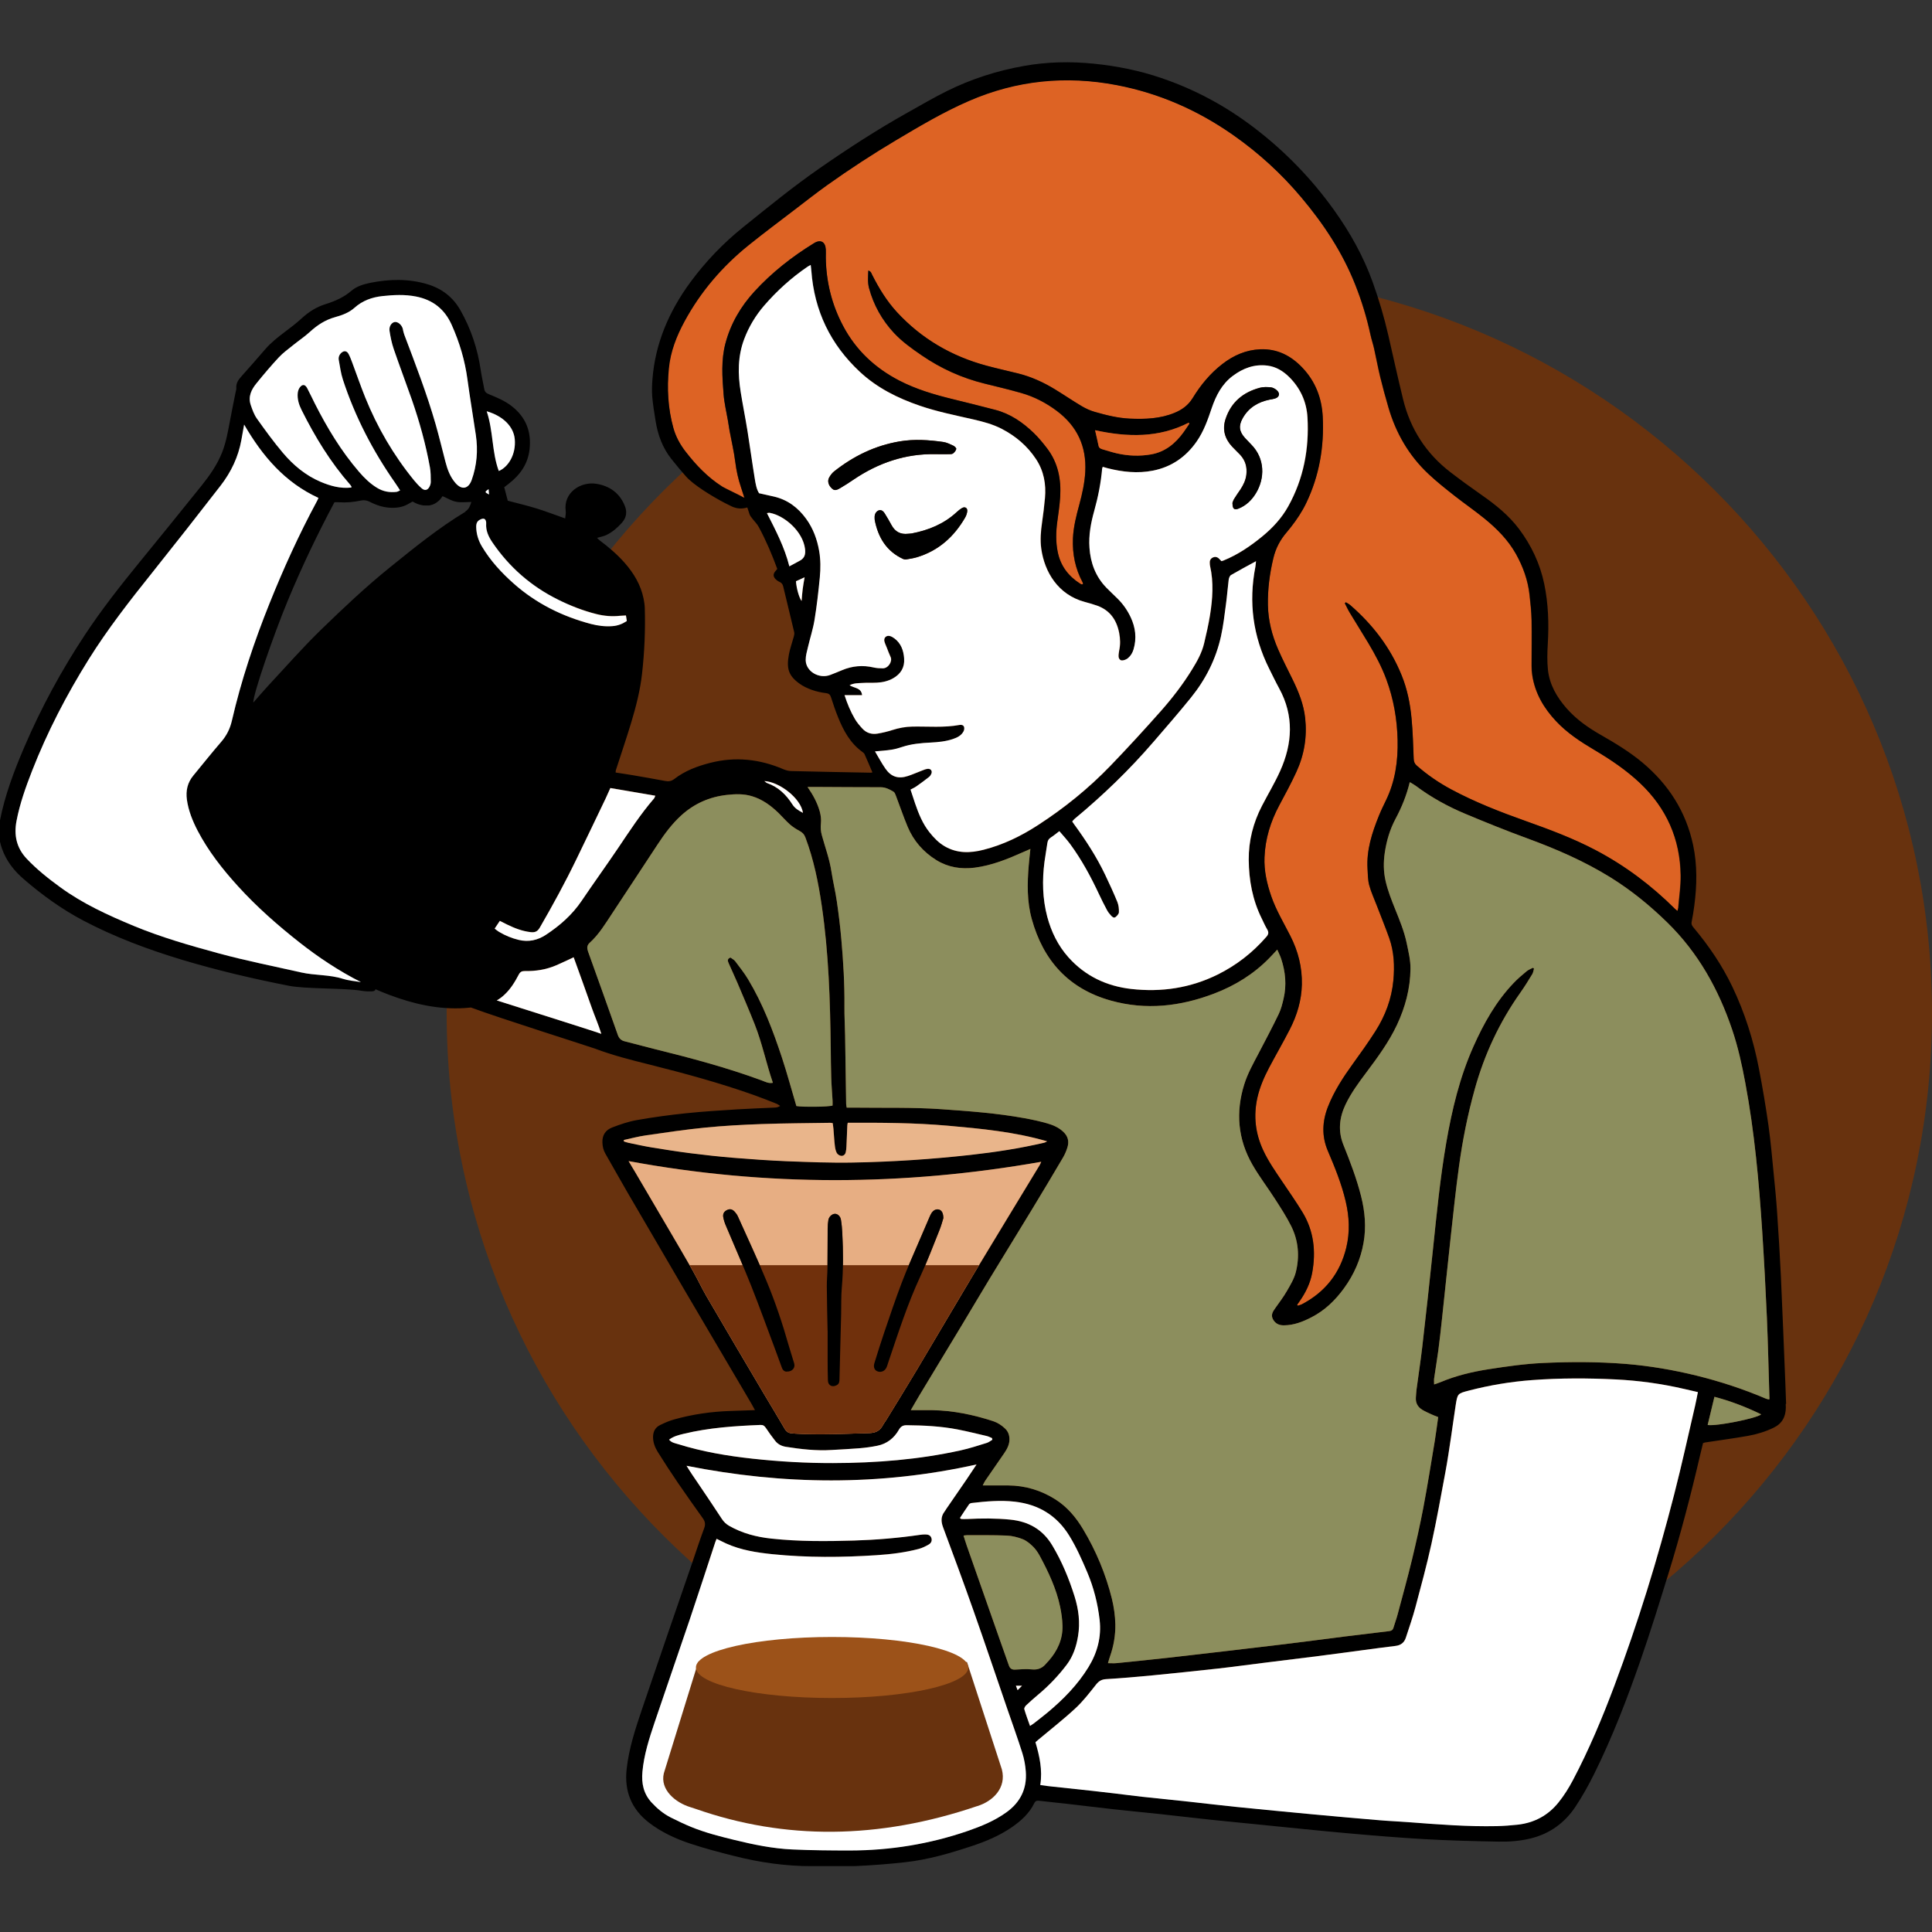 <svg xmlns="http://www.w3.org/2000/svg" width="512" height="512" viewBox="0 0 512 512" fill="none"><rect x="0" y="0" width="512" height="512" fill="#333333" stroke="none"/><g clip-path="url(#clip0_83_897)"><g clip-path="url(#clip1_83_897)"><path d="M315.185 464.597C423.883 464.597 512 376.807 512 268.512C512 160.217 423.883 72.427 315.185 72.427C206.487 72.427 118.371 160.217 118.371 268.512C118.371 376.807 206.487 464.597 315.185 464.597Z" fill="#68320E"></path><path d="M444.765 240.481C444.735 240.772 444.619 241.048 444.516 241.441C444.21 241.194 444.035 241.048 443.874 240.888C437.61 234.662 430.631 229.411 422.791 225.294C416.849 222.167 410.585 219.839 404.292 217.599C397.547 215.199 390.889 212.61 384.567 209.221C381.282 207.46 378.23 205.366 375.427 202.907C374.843 202.398 374.653 201.846 374.624 201.104C374.478 197.54 374.39 193.976 374.055 190.427C373.689 186.499 372.916 182.63 371.412 178.95C368.448 171.633 363.761 165.552 357.819 160.388C357.468 160.083 357.03 159.879 356.636 159.632C356.549 159.719 356.461 159.807 356.373 159.894C356.811 160.738 357.206 161.61 357.702 162.425C359.323 165.131 361.016 167.778 362.637 170.498C364.462 173.567 366.141 176.709 367.382 180.07C369.295 185.248 370.229 190.601 370.361 196.1C370.492 201.671 369.733 207.097 367.251 212.173C366.608 213.512 365.951 214.835 365.396 216.217C363.586 220.712 362.097 225.28 362.389 230.211C362.476 231.68 362.462 233.208 362.841 234.604C363.338 236.466 364.185 238.241 364.871 240.059C365.966 242.91 367.119 245.747 368.141 248.612C369.441 252.263 369.587 256.089 369.236 259.857C368.784 264.715 367.09 269.239 364.447 273.356C362.579 276.279 360.549 279.116 358.52 281.923C355.935 285.502 353.526 289.182 351.906 293.313C350.387 297.183 350.212 301.11 351.847 304.95C353.716 309.343 355.512 313.722 356.607 318.406C357.571 322.508 357.746 326.552 356.768 330.625C355.132 337.389 351.19 342.436 344.97 345.68C344.635 345.855 344.24 345.927 343.875 346.044C343.832 345.971 343.788 345.884 343.729 345.811C343.963 345.477 344.197 345.142 344.43 344.807C346.007 342.538 347.219 340.065 347.715 337.36C348.752 331.716 348.182 326.261 345.146 321.271C343.466 318.508 341.598 315.846 339.787 313.154C337.977 310.463 336.108 307.801 334.735 304.848C332.648 300.368 332.122 295.713 333.202 290.899C333.83 288.135 334.954 285.531 336.268 283.029C338.079 279.596 340.05 276.221 341.817 272.759C343.715 269.05 344.897 265.108 344.985 260.918C345.087 256.394 344.007 252.118 341.948 248.074C340.196 244.612 338.167 241.266 336.882 237.557C335.728 234.211 334.94 230.793 335.086 227.214C335.276 222.312 336.692 217.759 338.999 213.439C340.576 210.501 342.167 207.562 343.554 204.537C345.627 200.027 346.401 195.256 345.861 190.31C345.467 186.717 344.153 183.415 342.576 180.186C341.276 177.524 339.904 174.891 338.721 172.171C337.071 168.403 336.064 164.49 335.991 160.345C335.918 156.155 336.444 152.068 337.422 147.98C338.05 145.318 339.247 143.064 340.999 141.042C341.364 140.62 341.714 140.183 342.05 139.747C343.627 137.74 345.043 135.616 346.153 133.303C349.613 126.073 350.913 118.437 350.519 110.48C350.27 105.563 348.62 101.17 345.175 97.519C342.123 94.275 338.444 92.399 333.932 92.588C330.209 92.748 326.924 94.173 323.96 96.457C320.704 98.959 318.149 102.072 316.047 105.519C314.879 107.41 313.258 108.589 311.302 109.403C307.476 111.003 303.432 111.134 299.373 110.96C296.205 110.814 293.124 110.043 290.087 109.171C288.904 108.836 287.736 108.298 286.671 107.672C284.276 106.247 281.969 104.676 279.589 103.221C276.523 101.345 273.282 99.861 269.778 98.988C266.989 98.29 264.171 97.679 261.383 96.922C252.14 94.421 244.198 89.795 237.686 82.754C234.956 79.787 232.897 76.398 231.087 72.819C230.897 72.441 230.824 71.946 230.094 71.728C230.035 73.357 229.889 74.856 230.283 76.339C231.495 80.849 233.715 84.82 236.898 88.253C239.058 90.58 241.628 92.399 244.242 94.188C249.352 97.694 254.9 100.195 260.915 101.679C264.157 102.479 267.413 103.25 270.625 104.167C274.041 105.141 277.166 106.756 280.027 108.894C285.43 112.938 287.941 118.291 287.59 125.012C287.43 127.994 286.787 130.874 286.014 133.739C285.211 136.692 284.451 139.631 284.32 142.729C284.159 146.846 284.933 150.715 286.89 154.352C286.963 154.497 286.963 154.672 286.992 154.832C286.817 154.861 286.729 154.904 286.656 154.89C286.525 154.861 286.393 154.803 286.276 154.73C283.108 152.722 281.006 149.959 280.276 146.249C279.75 143.631 279.808 141.013 280.159 138.365C280.451 136.169 280.801 133.958 280.933 131.747C281.225 127.092 280.392 122.684 277.487 118.873C276.392 117.433 275.238 116.036 273.939 114.771C271.004 111.934 267.69 109.651 263.66 108.618C259.922 107.658 256.199 106.698 252.447 105.796C247.556 104.603 242.767 103.192 238.27 100.865C231.86 97.534 226.823 92.835 223.436 86.449C220.399 80.747 218.895 74.638 218.822 68.179C218.822 67.481 218.866 66.782 218.822 66.099C218.705 64.091 217.435 63.408 215.741 64.441C209.901 68.019 204.543 72.223 199.914 77.27C196.294 81.227 193.636 85.751 192.249 90.959C191.052 95.424 191.388 99.948 191.738 104.443C191.913 106.785 192.483 109.083 192.877 111.396C193.038 112.356 193.169 113.302 193.344 114.262C193.841 116.982 194.498 119.688 194.834 122.422C195.126 124.735 195.607 126.961 196.352 129.157C196.673 130.088 196.965 131.034 197.272 131.979C197.199 131.921 197.111 131.848 197.009 131.79C196.323 131.354 192.176 129.405 191.373 128.925C191.373 128.925 191.344 128.91 191.344 128.895C187.489 126.452 184.394 123.193 181.62 119.615C180.16 117.724 179.036 115.673 178.393 113.36C176.948 108.152 176.671 102.872 177.196 97.519C177.634 93.068 179.24 88.98 181.357 85.082C185.635 77.198 191.388 70.506 198.367 64.891C202.382 61.662 206.514 58.578 210.602 55.451C213.435 53.283 216.252 51.072 219.158 48.992C225.1 44.759 231.203 40.773 237.467 37.05C243.731 33.326 249.994 29.602 256.71 26.693C269.325 21.209 282.407 19.914 295.869 22.489C307.126 24.642 317.39 29.166 326.749 35.726C333.509 40.468 339.554 45.981 344.868 52.323C350.767 59.335 355.746 66.87 359.118 75.408C360.826 79.729 362.17 84.136 363.148 88.675C363.411 89.897 363.82 91.075 364.097 92.297C364.666 94.813 365.119 97.359 365.732 99.876C366.389 102.567 367.119 105.243 367.893 107.891C369.864 114.698 373.31 120.677 378.508 125.55C380.698 127.615 383.078 129.492 385.443 131.354C388.071 133.419 390.83 135.31 393.415 137.42C396.656 140.067 399.591 143.02 401.679 146.729C403.577 150.133 404.876 153.712 405.3 157.595C405.548 159.836 405.796 162.105 405.84 164.36C405.913 168.389 405.84 172.418 405.84 176.448C405.84 177.277 405.898 178.12 406.03 178.935C406.76 183.677 409.081 187.619 412.337 191.081C415.257 194.194 418.79 196.507 422.426 198.66C426.748 201.22 430.909 204.013 434.574 207.475C441.611 214.137 445.217 222.312 445.349 231.942C445.393 234.749 444.954 237.571 444.721 240.379L444.765 240.481Z" fill="#DD6324"></path><path d="M473.337 372.025C473.264 370.177 473.206 368.33 473.133 366.468C472.739 357.028 472.388 347.587 471.95 338.146C471.687 332.546 471.337 326.96 470.957 321.36C470.738 318.029 470.417 314.712 470.081 311.396C469.643 307.017 469.278 302.639 468.665 298.275C467.95 293.242 467.103 288.209 466.139 283.219C464.694 275.684 462.401 268.426 459.087 261.487C456.386 255.843 452.911 250.723 448.911 245.937C448.516 245.471 448.166 245.05 448.297 244.351C448.589 242.897 448.823 241.442 449.013 239.973C449.714 234.62 449.816 229.252 448.692 223.943C446.808 215.084 442.18 207.884 435.274 202.094C431.886 199.258 428.105 196.974 424.265 194.777C420.907 192.872 417.753 190.661 415.169 187.722C412.585 184.769 410.643 181.453 410.219 177.511C409.986 175.271 410.044 172.972 410.176 170.718C410.497 165.321 410.336 159.982 409.227 154.687C408.102 149.349 405.825 144.534 402.554 140.17C399.838 136.563 396.378 133.784 392.713 131.224C389.895 129.26 387.121 127.238 384.391 125.144C377.923 120.183 373.762 113.696 371.835 105.826C370.462 100.211 369.221 94.553 367.936 88.923C366.827 84.094 365.425 79.337 363.746 74.682C361.293 67.889 357.789 61.634 353.599 55.758C347.598 47.364 340.487 40.033 332.253 33.763C324.763 28.061 316.586 23.654 307.666 20.643C301.884 18.679 295.927 17.486 289.838 16.875C283.648 16.25 277.501 16.381 271.369 17.471C264.229 18.737 257.396 20.933 250.913 24.148C247.424 25.879 244.051 27.858 240.649 29.763C232.575 34.273 224.822 39.306 217.23 44.571C210.207 49.444 203.593 54.856 196.935 60.209C191.635 64.471 186.949 69.358 182.919 74.842C177.298 82.523 173.648 90.96 172.903 100.517C172.786 102.03 172.728 103.572 172.845 105.084C173.034 107.252 173.385 109.39 173.735 111.543C174.319 115.209 175.56 118.627 177.882 121.58C179.152 123.18 180.451 124.751 181.809 126.278C183.81 128.533 188.613 131.471 192.044 133.275C192.716 133.624 193.344 133.944 193.884 134.192C195.227 134.832 196.614 134.919 198.045 134.483C198.235 135.079 198.425 135.675 198.629 136.257C198.76 136.665 199.067 137.043 199.345 137.392C199.929 138.163 200.659 138.846 201.097 139.69C203.009 143.239 204.586 146.949 205.988 150.775C205.842 150.949 205.696 151.138 205.55 151.298C204.863 152.055 204.834 152.724 205.521 153.466C205.798 153.757 206.163 154.018 206.528 154.178C207.097 154.426 207.404 154.789 207.55 155.386C208.514 159.444 209.521 163.473 210.47 167.532C210.558 167.91 210.47 168.361 210.353 168.754C209.93 170.325 209.36 171.852 209.068 173.438C208.382 177.162 208.966 179.053 211.799 181.118C212.792 181.846 213.96 182.398 215.128 182.82C216.339 183.257 217.639 183.533 218.924 183.693C219.727 183.795 220.019 184.144 220.238 184.828C220.807 186.588 221.391 188.348 222.092 190.064C223.523 193.628 225.319 196.945 228.545 199.272C228.764 199.432 229.013 199.636 229.115 199.869C229.83 201.454 230.502 203.054 231.203 204.698C230.94 204.742 230.794 204.785 230.663 204.771C223.64 204.64 216.632 204.509 209.609 204.334C208.937 204.32 208.236 204.116 207.608 203.854C201.345 201.163 194.906 200.465 188.263 202.152C184.817 203.025 181.517 204.262 178.67 206.458C177.867 207.069 177.137 207.127 176.217 206.953C173.385 206.414 170.552 205.934 167.705 205.44C166.201 205.178 164.698 204.974 163.15 204.727C163.179 204.465 163.15 204.276 163.208 204.116C164.552 199.941 165.982 195.766 167.253 191.563C168.537 187.315 169.647 182.995 170.144 178.573C170.801 172.769 171.049 166.936 170.874 161.102C170.844 160.273 170.713 159.444 170.552 158.63C169.808 154.993 167.968 151.924 165.544 149.16C163.573 146.92 161.31 145 158.93 143.21C158.668 143.007 158.449 142.759 158.215 142.541C159.149 142.265 159.996 142.134 160.726 141.77C162.332 140.985 163.661 139.836 164.844 138.497C166.055 137.115 166.231 135.588 165.544 133.959C164.157 130.628 161.544 128.78 158.054 128.213C153.981 127.544 149.236 130.453 149.922 135.443C150.009 136.054 149.834 136.694 149.776 137.392C147.119 136.461 144.666 135.501 142.14 134.73C139.585 133.944 136.971 133.333 134.562 132.693C134.212 131.384 133.934 130.279 133.628 129.115C134.051 128.795 134.445 128.489 134.854 128.169C137.862 125.827 139.921 122.933 140.344 119.034C140.855 114.379 139.366 110.568 135.643 107.659C133.788 106.204 131.642 105.317 129.496 104.444C128.824 104.168 128.445 103.79 128.328 103.062C128.05 101.419 127.642 99.804 127.408 98.16C126.59 92.516 124.838 87.178 122.006 82.203C120.035 78.726 117.1 76.472 113.275 75.322C108.252 73.81 103.186 73.941 98.105 74.959C96.323 75.322 94.542 75.861 93.141 77.053C91.111 78.799 88.775 79.817 86.264 80.603C83.869 81.345 81.825 82.639 79.971 84.341C78.54 85.665 76.978 86.843 75.43 88.007C73.576 89.403 71.766 90.829 70.232 92.618C68.218 94.989 66.144 97.287 64.086 99.615C63.239 100.56 62.48 101.535 62.626 102.931C62.655 103.237 62.509 103.557 62.45 103.877C61.954 106.364 61.443 108.852 60.976 111.354C60.435 114.219 59.954 117.085 58.888 119.82C57.603 123.107 55.617 125.944 53.442 128.664C47.894 135.574 42.316 142.454 36.71 149.32C31.76 155.4 26.913 161.568 22.591 168.114C16.327 177.569 10.94 187.49 6.472 197.905C3.727 204.305 1.274 210.778 -0.054 217.644C-0.536 220.146 -0.317 222.503 0.515 224.874C1.669 228.176 3.756 230.809 6.355 233.034C11.217 237.224 16.415 240.977 22.109 243.973C30.431 248.352 39.221 251.625 48.215 254.345C57.559 257.152 67.049 259.378 76.627 261.254C81.081 262.127 91.534 261.807 95.915 262.578C96.776 262.723 97.681 262.753 98.557 262.723C99.156 262.694 99.463 262.505 99.506 262.156C100.689 262.68 101.901 263.174 103.142 263.64C109.581 266.069 116.209 267.596 123.159 267.146C123.714 267.116 124.254 267.058 124.809 267C132.065 269.72 156.507 277.444 157.675 277.895C162.376 279.67 167.238 280.906 172.1 282.114C181.43 284.456 190.701 286.972 199.768 290.187C201.827 290.914 203.841 291.729 205.871 292.529C206.178 292.66 206.455 292.893 206.747 293.082C206.251 293.416 205.827 293.489 205.389 293.518C202.089 293.678 198.79 293.78 195.505 293.984C190.92 294.275 186.321 294.551 181.736 295.031C177.4 295.482 173.064 296.078 168.771 296.835C166.552 297.227 164.376 297.969 162.259 298.784C160.522 299.438 159.558 300.791 159.646 302.799C159.69 303.846 159.894 304.792 160.42 305.708C162.391 309.126 164.289 312.574 166.274 315.978C171.355 324.706 176.451 333.433 181.561 342.147C187.431 352.14 193.329 362.119 199.199 372.098C199.461 372.549 199.71 373.014 200.075 373.698C197.738 373.785 195.694 373.858 193.665 373.916C188.526 374.076 183.488 374.803 178.539 376.2C177.298 376.549 176.101 377.087 174.932 377.654C173.662 378.28 173.078 379.356 173.064 380.811C173.064 382.266 173.56 383.56 174.29 384.738C176.028 387.531 177.823 390.281 179.678 393.001C181.824 396.143 184.029 399.241 186.233 402.325C186.861 403.183 187.007 403.954 186.613 405.002C185.459 408.085 184.452 411.213 183.386 414.326C178.991 427.112 174.567 439.884 170.231 452.685C168.435 457.994 166.654 463.318 166.055 468.933C165.442 474.693 167.34 479.421 171.939 482.985C175.239 485.545 179.021 487.276 182.948 488.585C186.817 489.865 190.774 490.912 194.745 491.902C201.389 493.574 208.149 494.549 215.011 494.549C218.968 494.549 222.924 494.68 226.866 494.52C231.232 494.331 235.583 493.982 239.919 493.502C245.993 492.833 251.833 491.116 257.63 489.196C261.309 487.974 264.842 486.49 268.054 484.294C270.536 482.592 272.741 480.628 274.084 477.879C274.391 477.253 274.756 477.152 275.398 477.224C277.749 477.515 280.114 477.719 282.465 477.995C286.714 478.475 290.948 479.013 295.197 479.479C299.299 479.93 303.417 480.323 307.534 480.759C312.016 481.239 316.484 481.792 320.967 482.257C324.982 482.679 329.011 483.057 333.041 483.465C341.086 484.265 349.131 485.123 357.176 485.836C364.023 486.447 370.886 487.014 377.748 487.407C384.201 487.77 390.655 487.93 397.123 488.047C399.999 488.105 402.904 487.887 405.708 487.189C410.716 485.952 414.658 483.072 417.476 478.853C419.345 476.046 420.994 473.079 422.498 470.053C427.316 460.321 431.2 450.212 434.763 439.971C437.405 432.363 439.785 424.683 442.165 416.988C445.348 406.689 448.078 396.259 450.517 385.757C450.779 384.637 451.057 383.517 451.32 382.44C451.539 382.367 451.67 382.309 451.802 382.28C455.612 381.698 459.438 381.189 463.219 380.52C465.555 380.113 467.818 379.414 469.979 378.382C472.271 377.291 473.235 375.458 473.264 373.029C473.264 372.709 473.264 372.374 473.235 372.054L473.337 372.025ZM197.081 131.864C196.395 131.428 192.249 129.479 191.446 128.999C191.446 128.999 191.416 128.984 191.416 128.969C187.562 126.526 184.467 123.267 181.693 119.689C180.232 117.798 179.108 115.747 178.466 113.434C177.02 108.226 176.743 102.946 177.269 97.593C177.707 93.142 179.313 89.054 181.43 85.156C185.708 77.272 191.46 70.58 198.439 64.965C202.454 61.736 206.586 58.652 210.674 55.525C213.507 53.357 216.325 51.146 219.23 49.066C225.173 44.833 231.276 40.847 237.539 37.124C243.803 33.4 250.067 29.676 256.783 26.767C269.398 21.283 282.48 19.988 295.941 22.563C307.198 24.716 317.462 29.239 326.821 35.8C333.581 40.542 339.626 46.055 344.941 52.397C350.839 59.409 355.818 66.944 359.191 75.483C360.899 79.803 362.242 84.21 363.22 88.749C363.483 89.971 363.892 91.149 364.169 92.371C364.739 94.887 365.191 97.433 365.805 99.95C366.462 102.641 367.192 105.317 367.966 107.965C369.937 114.772 373.382 120.751 378.58 125.624C380.77 127.689 383.15 129.566 385.515 131.428C388.143 133.493 390.903 135.384 393.487 137.494C396.728 140.141 399.663 143.094 401.751 146.803C403.649 150.207 404.949 153.786 405.372 157.669C405.62 159.91 405.868 162.179 405.912 164.434C405.985 168.463 405.912 172.492 405.912 176.522C405.912 177.351 405.971 178.194 406.102 179.009C406.832 183.751 409.153 187.693 412.409 191.155C415.329 194.268 418.863 196.581 422.498 198.734C426.82 201.294 430.981 204.087 434.646 207.549C441.683 214.211 445.29 222.386 445.421 232.016C445.465 234.823 445.027 237.645 444.793 240.453C444.764 240.744 444.647 241.02 444.545 241.413C444.238 241.166 444.063 241.02 443.903 240.86C437.639 234.634 430.66 229.383 422.82 225.266C416.877 222.139 410.614 219.812 404.321 217.571C397.575 215.171 390.917 212.582 384.595 209.193C381.31 207.433 378.259 205.338 375.456 202.88C374.872 202.37 374.682 201.818 374.653 201.076C374.507 197.512 374.419 193.948 374.083 190.399C373.718 186.471 372.944 182.602 371.44 178.922C368.477 171.605 363.79 165.525 357.847 160.361C357.497 160.055 357.059 159.851 356.665 159.604C356.577 159.691 356.49 159.779 356.402 159.866C356.84 160.71 357.234 161.582 357.731 162.397C359.351 165.103 361.045 167.75 362.666 170.47C364.491 173.54 366.17 176.682 367.411 180.042C369.323 185.22 370.258 190.573 370.389 196.072C370.521 201.643 369.761 207.069 367.279 212.146C366.637 213.484 365.98 214.808 365.425 216.19C363.615 220.684 362.125 225.252 362.417 230.183C362.505 231.652 362.49 233.18 362.87 234.576C363.366 236.438 364.213 238.213 364.899 240.031C365.994 242.882 367.148 245.719 368.17 248.584C369.469 252.235 369.615 256.061 369.265 259.829C368.812 264.687 367.119 269.211 364.476 273.328C362.607 276.252 360.578 279.088 358.548 281.896C355.964 285.474 353.555 289.154 351.934 293.285C350.416 297.155 350.241 301.082 351.876 304.922C353.745 309.315 355.541 313.694 356.636 318.378C357.599 322.48 357.774 326.524 356.796 330.597C355.161 337.361 351.219 342.408 344.999 345.652C344.663 345.827 344.269 345.9 343.904 346.016C343.86 345.943 343.816 345.856 343.758 345.783C343.992 345.449 344.225 345.114 344.459 344.78C346.036 342.51 347.247 340.037 347.744 337.332C348.781 331.688 348.211 326.233 345.174 321.244C343.495 318.48 341.626 315.818 339.816 313.127C338.005 310.436 336.136 307.774 334.764 304.821C332.676 300.34 332.151 295.686 333.231 290.871C333.859 288.107 334.983 285.503 336.297 283.001C338.108 279.568 340.079 276.193 341.845 272.731C343.743 269.022 344.926 265.08 345.014 260.891C345.116 256.367 344.035 252.09 341.977 248.046C340.225 244.584 338.195 241.238 336.91 237.529C335.757 234.183 334.968 230.765 335.114 227.187C335.304 222.284 336.721 217.731 339.027 213.411C340.604 210.473 342.196 207.534 343.583 204.509C345.656 199.999 346.43 195.228 345.89 190.282C345.495 186.689 344.181 183.387 342.604 180.158C341.305 177.496 339.933 174.863 338.75 172.143C337.1 168.376 336.093 164.463 336.02 160.317C335.947 156.128 336.472 152.04 337.451 147.953C338.078 145.291 339.276 143.036 341.028 141.014C341.393 140.592 341.743 140.156 342.079 139.719C343.656 137.712 345.072 135.588 346.182 133.275C349.642 126.046 350.941 118.409 350.547 110.452C350.299 105.535 348.649 101.142 345.203 97.491C342.152 94.247 338.473 92.371 333.961 92.56C330.238 92.72 326.953 94.145 323.989 96.429C320.733 98.931 318.178 102.044 316.075 105.492C314.907 107.383 313.287 108.561 311.33 109.376C307.505 110.976 303.461 111.107 299.402 110.932C296.233 110.787 293.153 110.016 290.116 109.143C288.933 108.808 287.765 108.27 286.699 107.644C284.305 106.219 281.998 104.648 279.618 103.193C276.552 101.317 273.311 99.833 269.806 98.96C267.018 98.262 264.2 97.651 261.411 96.895C252.169 94.393 244.226 89.767 237.715 82.727C234.984 79.759 232.926 76.37 231.115 72.791C230.925 72.413 230.852 71.919 230.122 71.7C230.064 73.33 229.918 74.828 230.312 76.312C231.524 80.821 233.743 84.792 236.926 88.225C239.087 90.552 241.657 92.371 244.27 94.16C249.38 97.666 254.929 100.168 260.944 101.651C264.185 102.451 267.441 103.222 270.653 104.139C274.07 105.113 277.194 106.728 280.056 108.866C285.458 112.91 287.969 118.263 287.619 124.984C287.458 127.966 286.816 130.846 286.042 133.712C285.239 136.665 284.48 139.603 284.349 142.701C284.188 146.818 284.962 150.687 286.918 154.324C286.991 154.469 286.991 154.644 287.02 154.804C286.845 154.833 286.758 154.877 286.685 154.862C286.553 154.833 286.422 154.775 286.305 154.702C283.137 152.695 281.034 149.931 280.304 146.221C279.779 143.603 279.837 140.985 280.187 138.337C280.479 136.141 280.83 133.93 280.961 131.719C281.253 127.064 280.421 122.656 277.516 118.845C276.42 117.405 275.267 116.009 273.968 114.743C271.033 111.907 267.719 109.623 263.689 108.59C259.951 107.63 256.228 106.67 252.476 105.768C247.585 104.575 242.796 103.164 238.299 100.837C231.889 97.506 226.852 92.807 223.465 86.421C220.428 80.719 218.924 74.61 218.851 68.151C218.851 67.453 218.895 66.755 218.851 66.071C218.734 64.064 217.464 63.38 215.77 64.413C209.93 67.991 204.571 72.195 199.943 77.243C196.322 81.199 193.665 85.723 192.278 90.931C191.081 95.396 191.416 99.92 191.767 104.415C191.942 106.757 192.511 109.055 192.906 111.368C193.066 112.328 193.198 113.274 193.373 114.234C193.869 116.954 194.526 119.66 194.862 122.395C195.154 124.707 195.636 126.933 196.381 129.129C196.702 130.06 196.994 131.006 197.3 131.951C197.227 131.893 197.14 131.821 197.038 131.762L197.081 131.864ZM296.131 239.042C295.124 236.598 294.029 234.198 292.89 231.827C290.612 227.041 287.721 222.619 284.597 218.342C284.465 218.153 284.334 217.964 284.159 217.717C284.378 217.47 284.553 217.208 284.787 217.019C292.306 210.793 299.314 204.029 305.68 196.639C309.038 192.741 312.425 188.857 315.652 184.857C319.521 180.071 322.251 174.66 323.58 168.652C324.222 165.772 324.544 162.819 324.938 159.881C325.215 157.815 325.361 155.735 325.624 153.669C325.683 153.218 325.916 152.593 326.267 152.389C328.384 151.153 330.544 150.004 332.866 148.738C332.808 149.32 332.778 149.771 332.705 150.207C330.866 159.619 332.063 168.623 336.355 177.22C337.232 178.965 338.064 180.725 338.998 182.427C342.97 189.686 342.546 197.032 339.276 204.334C337.859 207.491 336.049 210.487 334.457 213.571C332.136 218.052 330.91 222.837 330.953 227.87C330.997 233.296 331.961 238.547 334.414 243.464C334.881 244.424 335.304 245.399 335.844 246.315C336.297 247.072 336.209 247.624 335.625 248.279C331.99 252.468 327.712 255.799 322.733 258.272C315.477 261.865 307.797 263 299.825 262.098C293.284 261.356 287.604 258.68 283.166 253.705C280.392 250.592 278.625 246.941 277.559 242.969C276.289 238.169 276.187 233.267 276.829 228.365C277.048 226.707 277.355 225.077 277.589 223.434C277.676 222.808 277.924 222.328 278.494 221.964C279.195 221.528 279.837 220.975 280.728 220.306C281.75 221.514 282.757 222.59 283.633 223.768C286.655 227.899 289.079 232.38 291.24 237.005C291.912 238.431 292.612 239.842 293.357 241.224C293.634 241.748 294.029 242.228 294.423 242.664C294.73 242.984 295.153 243.42 295.62 243.057C296.014 242.737 296.496 242.228 296.511 241.777C296.54 240.875 296.438 239.9 296.102 239.071L296.131 239.042ZM315.199 112.285C314.688 113.027 314.207 113.783 313.681 114.51C311.52 117.507 308.819 119.747 305.081 120.416C302.03 120.954 298.978 120.838 295.956 120.14C294.7 119.849 293.459 119.442 292.204 119.078C291.693 118.932 291.269 118.743 291.138 118.132C290.875 116.823 290.554 115.529 290.218 114.016C298.745 115.863 307.067 116.11 315.039 112.008C315.083 112.096 315.141 112.183 315.185 112.27L315.199 112.285ZM212.733 156.142C212.602 157.131 212.543 158.12 212.441 159.27C211.755 158.353 211.069 155.837 210.952 154.033C211.609 153.727 212.31 153.407 213.244 152.986C213.04 154.193 212.85 155.153 212.733 156.142ZM212.047 148.534C211.171 149.029 210.28 149.494 209.2 150.076C207.9 144.927 205.564 140.519 203.257 135.966C203.593 135.937 203.798 135.864 204.002 135.894C207.871 136.606 212.777 140.767 213.361 145.48C213.522 146.832 213.273 147.851 212.047 148.534ZM228.516 193.075C227.801 192.29 227.1 191.475 226.574 190.559C225.406 188.566 224.53 186.442 223.815 184.217H228.487C228.283 182.18 226.37 182.398 225.173 181.584C226.37 180.973 227.538 181.046 228.662 180.973C229.918 180.885 231.174 180.973 232.429 180.9C233.933 180.827 235.379 180.493 236.693 179.751C238.737 178.602 239.788 176.871 239.642 174.5C239.496 172.39 238.839 170.499 237.072 169.176C236.707 168.899 236.284 168.652 235.846 168.536C234.911 168.303 234.181 169.03 234.415 169.961C234.561 170.543 234.838 171.081 235.057 171.649C235.379 172.463 235.671 173.292 236.05 174.092C236.605 175.227 235.466 177.089 234.021 177.103C233.188 177.103 232.342 177.06 231.539 176.871C228.677 176.216 225.917 176.449 223.216 177.583C222.194 178.02 221.158 178.427 220.121 178.834C217.128 180.013 213.58 177.947 213.551 174.907C213.536 173.772 213.887 172.623 214.149 171.503C214.719 169.074 215.507 166.674 215.901 164.23C216.515 160.491 216.938 156.709 217.303 152.942C217.522 150.644 217.522 148.316 217.128 146.018C216.588 142.919 215.536 140.039 213.668 137.465C211.521 134.512 208.776 132.432 205.156 131.588C203.9 131.297 202.63 131.021 201.199 130.7C200.513 129.653 200.294 128.271 200.075 126.933C199.388 122.729 198.819 118.511 198.147 114.307C197.592 110.83 196.892 107.383 196.337 103.921C195.563 99.149 195.519 94.422 197.271 89.811C198.512 86.567 200.264 83.628 202.513 81.01C205.915 77.068 209.769 73.577 214.091 70.638C214.281 70.508 214.485 70.42 214.879 70.202C214.952 70.813 215.025 71.293 215.055 71.773C215.843 82.363 220.121 91.28 227.918 98.538C232.488 102.801 237.948 105.506 243.803 107.514C248.431 109.099 253.22 110.045 257.965 111.136C260.55 111.732 263.105 112.401 265.485 113.638C269.193 115.558 272.274 118.162 274.581 121.653C276.669 124.809 277.297 128.315 276.961 132.01C276.756 134.177 276.508 136.344 276.187 138.497C275.851 140.81 275.661 143.123 275.982 145.421C276.844 151.575 280.421 157.611 287.502 159.517C288.626 159.822 289.751 160.128 290.831 160.521C294.218 161.757 295.956 164.317 296.628 167.736C296.934 169.307 296.963 170.863 296.628 172.42C296.584 172.638 296.555 172.885 296.525 173.103C296.438 173.758 296.35 174.427 296.934 174.892C297.314 175.198 298.35 174.921 298.978 174.398C299.708 173.787 300.175 172.987 300.438 172.085C301.314 169.147 300.964 166.31 299.679 163.575C298.803 161.713 297.635 160.055 296.16 158.6C295.197 157.655 294.218 156.739 293.269 155.778C290.393 152.826 289.035 149.218 288.758 145.145C288.524 141.814 289.123 138.599 290.014 135.414C291.036 131.748 291.78 128.039 292.116 124.242C292.116 124.111 292.189 123.98 292.277 123.718C292.715 123.849 293.138 123.98 293.561 124.082C297.518 125.086 301.533 125.522 305.578 124.722C310.513 123.747 314.353 121.071 317.2 116.954C319.068 114.249 320.134 111.194 321.171 108.11C322.295 104.822 323.843 101.797 326.719 99.629C329.449 97.578 332.472 96.444 335.947 96.895C338.21 97.186 340.049 98.32 341.641 99.877C344.649 102.844 346.298 106.495 346.532 110.641C346.999 118.947 345.51 126.875 341.422 134.206C339.684 137.334 337.275 139.923 334.545 142.163C331.421 144.723 328.077 147.007 324.295 148.534C324.135 148.607 323.96 148.651 323.726 148.723C323.522 148.505 323.346 148.316 323.157 148.127C322.689 147.647 322.12 147.472 321.507 147.734C320.894 147.996 320.602 148.505 320.645 149.174C320.66 149.451 320.645 149.742 320.718 150.004C321.711 154.382 321.39 158.76 320.689 163.11C320.295 165.568 319.726 168.012 319.156 170.441C318.557 173.001 317.287 175.271 315.915 177.482C313.52 181.366 310.746 184.973 307.739 188.377C303.373 193.308 298.92 198.167 294.35 202.909C288.568 208.916 282.115 214.139 275.106 218.677C270.653 221.572 265.908 223.885 260.71 225.208C257.177 226.11 253.746 226.212 250.446 224.321C248.796 223.375 247.526 222.037 246.373 220.597C244.548 218.313 243.482 215.651 242.547 212.931C242.139 211.753 241.774 210.575 241.336 209.265C241.89 208.96 242.445 208.727 242.927 208.378C244.066 207.578 245.175 206.749 246.256 205.905C246.504 205.716 246.694 205.411 246.825 205.134C247.19 204.363 246.752 203.694 245.891 203.767C245.394 203.811 244.913 204.014 244.431 204.203C243.175 204.683 241.934 205.236 240.664 205.658C238.123 206.502 236.211 205.905 234.692 203.723C233.67 202.254 232.838 200.669 231.918 199.141C233.48 198.996 234.897 198.908 236.298 198.69C237.262 198.545 238.196 198.268 239.116 197.963C241.569 197.148 244.11 196.93 246.665 196.799C248.665 196.697 250.651 196.523 252.563 195.868C253.731 195.476 254.826 194.937 255.41 193.788C255.571 193.468 255.629 192.988 255.513 192.654C255.352 192.173 254.856 192.043 254.345 192.13C250.198 192.886 245.993 192.494 241.817 192.566C239.978 192.595 238.24 192.93 236.503 193.483C235.233 193.89 233.904 194.21 232.59 194.428C231.028 194.69 229.611 194.268 228.545 193.075H228.516ZM212.806 215.404C211.624 214.779 210.66 214.197 210.003 213.164C208.368 210.604 206.28 208.553 203.33 207.52C203.111 207.447 202.922 207.244 202.571 206.982C206.397 207.142 212.193 211.418 212.806 215.39V215.404ZM136.431 116.372C136.796 120.474 134.664 123.791 132.197 124.809C130.328 119.747 130.766 114.278 128.999 108.997C133.438 110.292 136.124 113.128 136.416 116.387L136.431 116.372ZM129.496 129.61C129.54 130.162 129.569 130.599 129.613 131.05C128.415 130.41 128.415 130.395 129.496 129.61ZM90.892 259.407C87.359 258.258 83.49 258.534 79.869 257.719C72.525 256.061 65.151 254.607 57.88 252.628C50.303 250.563 42.769 248.41 35.498 245.399C28.665 242.562 21.963 239.507 15.948 235.114C12.794 232.816 9.743 230.401 7.056 227.55C4.34 224.656 3.654 221.281 4.384 217.513C5.26 212.946 6.822 208.582 8.502 204.276C12.546 193.934 17.656 184.115 23.525 174.703C28.548 166.674 34.374 159.211 40.287 151.822C46.419 144.141 52.493 136.403 58.508 128.635C61.253 125.071 63.166 121.056 63.969 116.591C64.188 115.34 64.421 114.089 64.699 112.518C69.561 120.911 75.518 127.879 84.395 131.951C84.234 132.315 84.118 132.606 83.957 132.882C79.226 141.654 75.109 150.716 71.4 159.968C67.341 170.078 63.896 180.391 61.443 191.024C60.961 193.104 60.071 194.908 58.669 196.537C56.128 199.49 53.69 202.531 51.223 205.542C49.69 207.404 49.208 209.527 49.529 211.913C49.938 214.851 51.033 217.542 52.376 220.146C55.209 225.557 58.961 230.343 63.064 234.853C68.072 240.366 73.634 245.253 79.489 249.85C84.38 253.69 89.768 257.298 95.681 260.28C94.002 260.047 92.133 259.814 90.921 259.421L90.892 259.407ZM123.349 135.617C116.209 139.923 109.771 145.16 103.303 150.382C96.907 155.546 90.936 161.19 85.052 166.906C80.204 171.619 75.737 176.725 71.123 181.671C69.765 183.126 68.495 184.638 67.137 186.18C66.991 184.202 72.481 168.259 76.321 159.037C79.986 150.222 84.088 141.625 88.629 133.101C89.067 133.101 89.447 133.072 89.812 133.101C91.768 133.246 93.71 133.057 95.623 132.65C96.499 132.461 97.214 132.592 98.017 132.999C99.842 133.93 101.769 134.555 103.872 134.57C105.507 134.599 107.011 134.308 108.398 133.435C108.705 133.246 109.04 133.072 109.347 132.912C109.42 132.955 109.493 132.999 109.566 133.042C109.712 133.13 109.858 133.202 110.019 133.275C110.165 133.348 110.325 133.421 110.471 133.479C110.544 133.508 110.617 133.537 110.705 133.566C110.851 133.624 110.997 133.668 111.143 133.712C111.187 133.712 111.216 133.741 111.26 133.741C111.26 133.741 111.26 133.741 111.274 133.741C111.304 133.741 111.347 133.755 111.377 133.77C111.435 133.784 111.493 133.799 111.552 133.813C111.61 133.813 111.669 133.843 111.727 133.857C111.888 133.886 112.063 133.915 112.223 133.944C112.267 133.944 112.296 133.944 112.34 133.944C112.399 133.944 112.472 133.944 112.53 133.959C112.588 133.959 112.647 133.959 112.705 133.959C112.705 133.959 112.705 133.959 112.72 133.959C112.749 133.959 112.764 133.959 112.793 133.959C112.851 133.959 112.924 133.959 112.983 133.959C113.085 133.959 113.202 133.959 113.304 133.959C113.362 133.959 113.406 133.959 113.464 133.959C113.494 133.959 113.523 133.959 113.552 133.959C113.581 133.959 113.61 133.959 113.625 133.959C113.669 133.959 113.713 133.959 113.771 133.944C113.815 133.944 113.859 133.944 113.902 133.915C114.019 133.901 114.121 133.872 114.224 133.843C114.267 133.843 114.326 133.813 114.37 133.799C114.457 133.77 114.559 133.741 114.647 133.712C114.691 133.712 114.72 133.683 114.764 133.668C114.808 133.653 114.851 133.639 114.91 133.61C114.939 133.61 114.954 133.595 114.968 133.581C115.012 133.566 115.056 133.552 115.1 133.522C115.187 133.479 115.289 133.435 115.377 133.377C115.377 133.377 115.509 133.304 115.567 133.261C115.567 133.261 115.596 133.261 115.596 133.232C115.625 133.217 115.655 133.202 115.684 133.173C115.713 133.159 115.742 133.13 115.771 133.115C115.947 132.999 116.122 132.853 116.282 132.708C116.443 132.562 116.604 132.402 116.75 132.213C116.896 132.039 117.042 131.85 117.173 131.646C117.202 131.602 117.246 131.544 117.275 131.486C117.421 131.544 117.582 131.617 117.728 131.69C117.786 131.719 117.859 131.748 117.918 131.777C117.976 131.806 118.049 131.835 118.107 131.864C118.356 131.981 118.604 132.112 118.852 132.228C118.925 132.257 118.983 132.286 119.056 132.33C119.086 132.33 119.1 132.359 119.129 132.359C119.202 132.388 119.261 132.417 119.334 132.446C119.465 132.504 119.611 132.577 119.743 132.621C119.772 132.635 119.816 132.65 119.845 132.664C119.889 132.679 119.947 132.708 119.991 132.722C119.991 132.722 120.005 132.722 120.02 132.722C120.078 132.752 120.137 132.766 120.195 132.781C120.312 132.824 120.429 132.853 120.531 132.882C120.56 132.882 120.589 132.897 120.619 132.912C120.619 132.912 120.619 132.912 120.633 132.912C120.662 132.912 120.692 132.912 120.721 132.926C120.721 132.926 120.721 132.926 120.75 132.926C120.808 132.926 120.852 132.955 120.911 132.97C122.152 133.232 123.495 133.028 124.911 133.028C124.59 134.017 124.313 134.933 123.364 135.501L123.349 135.617ZM120.692 127.995C119.29 126.38 118.575 124.431 118.049 122.395C117.188 119.078 116.385 115.747 115.45 112.459C113.129 104.401 110.121 96.575 107.157 88.749C107.011 88.371 106.923 87.949 106.821 87.556C106.792 87.425 106.792 87.28 106.748 87.149C106.442 86.043 105.405 85.199 104.573 85.345C103.77 85.49 103.054 86.509 103.229 87.672C103.478 89.272 103.799 90.873 104.31 92.4C105.872 96.953 107.595 101.462 109.172 106.001C111.187 111.834 112.837 117.754 113.932 123.835C114.165 125.1 114.151 126.409 114.165 127.704C114.165 128.14 114.019 128.62 113.8 129.028C113.304 129.944 112.545 130.104 111.742 129.406C111.012 128.766 110.34 128.053 109.727 127.297C104.295 120.634 100.003 113.288 96.791 105.332C95.564 102.291 94.498 99.178 93.345 96.095C93.053 95.309 92.761 94.524 92.367 93.796C91.9 92.924 91.14 92.865 90.425 93.534C89.87 94.058 89.651 94.727 89.782 95.44C90.104 97.171 90.323 98.931 90.863 100.59C94.075 110.437 98.805 119.529 104.733 128.024C105.157 128.62 105.536 129.246 106.018 129.973C105.624 130.148 105.347 130.322 105.069 130.366C103.215 130.584 101.492 130.279 99.871 129.275C98.017 128.14 96.513 126.657 95.112 125.027C90.396 119.543 86.687 113.405 83.431 106.975C82.745 105.608 82.103 104.226 81.387 102.873C80.862 101.87 80.146 101.768 79.46 102.655C79.139 103.062 78.949 103.644 78.891 104.153C78.73 105.768 79.212 107.295 79.927 108.706C83.46 115.776 87.549 122.496 92.79 128.46C92.907 128.591 93.009 128.751 93.097 128.911C93.111 128.94 93.097 128.999 93.097 129.202C90.191 129.551 87.519 128.78 84.95 127.689C80.978 126.002 77.722 123.282 74.978 120.038C72.525 117.143 70.291 114.059 68.086 110.961C67.327 109.899 66.86 108.59 66.436 107.324C65.677 105.113 66.612 103.222 67.969 101.564C69.867 99.222 71.809 96.924 73.868 94.713C74.992 93.505 76.365 92.516 77.664 91.469C79.139 90.276 80.73 89.214 82.132 87.934C84.088 86.145 86.205 84.763 88.79 84.05C90.629 83.541 92.454 82.887 93.9 81.592C96.031 79.672 98.557 78.77 101.346 78.465C104.31 78.144 107.259 77.999 110.223 78.581C114.72 79.468 117.83 81.927 119.699 86.116C121.772 90.756 123.203 95.556 123.875 100.604C124.532 105.506 125.378 110.394 126.094 115.296C126.692 119.354 126.371 123.34 124.984 127.209C124.123 129.595 122.356 129.93 120.677 127.995H120.692ZM126.211 139.559C126.211 138.483 126.576 137.916 127.554 137.537C128.226 137.275 128.634 137.465 128.81 138.148C128.853 138.323 128.868 138.512 128.853 138.701C128.722 140.607 129.481 142.207 130.518 143.734C135 150.309 140.797 155.371 147.951 158.906C151.207 160.521 154.565 161.83 158.098 162.717C160.142 163.226 162.215 163.401 164.318 163.168C164.771 163.124 165.238 163.124 165.88 163.081C165.968 163.663 166.041 164.099 166.114 164.564C164.902 165.365 163.676 165.815 162.303 165.917C160.39 166.063 158.507 165.83 156.638 165.35C148.973 163.328 142.067 159.895 136.11 154.615C132.868 151.735 129.963 148.578 127.729 144.84C126.751 143.225 126.225 141.465 126.196 139.574L126.211 139.559ZM132.46 244.046C133.175 244.41 133.788 244.715 134.402 245.006C136.373 245.966 138.387 246.752 140.592 247.013C141.716 247.144 142.432 246.897 143.06 245.791C146.491 239.857 149.761 233.849 152.754 227.681C155.368 222.314 157.938 216.917 160.522 211.535C160.916 210.706 161.281 209.862 161.748 208.815C165.763 209.498 169.647 210.167 173.662 210.851C173.502 211.215 173.458 211.433 173.326 211.578C169.749 215.724 166.771 220.321 163.719 224.845C160.58 229.485 157.295 234.038 154.156 238.678C151.645 242.402 148.36 245.268 144.666 247.712C142.505 249.137 140.096 249.69 137.482 249.064C135.613 248.613 133.861 247.901 132.226 246.912C131.876 246.708 131.569 246.431 131.087 246.068C131.554 245.37 131.978 244.744 132.46 244.002V244.046ZM131.657 265.094C132.401 264.687 133.102 264.149 133.715 263.567C135.321 262.069 136.475 260.192 137.482 258.258C137.862 257.53 138.3 257.298 139.103 257.312C141.965 257.37 144.753 256.934 147.396 255.799C148.914 255.145 150.418 254.417 152.039 253.661C152.857 255.916 153.645 258.127 154.448 260.338C155.266 262.607 156.069 264.876 156.872 267.146C157.646 269.327 158.595 271.451 159.368 273.968C158.405 273.56 141.41 268.207 131.627 265.094H131.657ZM198.308 259.581C197.286 257.879 196.045 256.308 194.848 254.723C194.526 254.301 193.986 254.054 193.592 253.748C192.643 254.097 192.876 254.708 193.125 255.276C193.884 257.021 194.702 258.738 195.446 260.483C196.979 264.105 198.541 267.727 199.987 271.379C201.987 276.412 203.053 281.75 204.834 286.943C203.71 287.176 202.819 286.667 201.958 286.347C192.628 282.899 183.021 280.354 173.385 277.968C170.771 277.313 168.172 276.601 165.559 275.946C164.625 275.713 164.07 275.19 163.734 274.244C161.135 266.869 158.492 259.509 155.85 252.148C155.543 251.275 155.528 250.534 156.258 249.864C158.77 247.595 160.478 244.715 162.318 241.937C166.318 235.914 170.26 229.863 174.246 223.826C176.086 221.034 178.057 218.342 180.554 216.073C183.999 212.946 188.044 211.157 192.672 210.647C194.906 210.4 197.111 210.327 199.301 210.997C202.104 211.84 204.352 213.513 206.397 215.506C207.389 216.48 208.295 217.542 209.331 218.459C210.09 219.128 210.952 219.681 211.843 220.161C212.616 220.568 213.127 221.063 213.449 221.921C215.668 227.812 216.894 233.922 217.8 240.118C219.625 252.57 220.004 265.109 220.165 277.663C220.194 280.295 220.209 282.943 220.296 285.576C220.355 287.598 220.53 289.634 220.647 291.656C220.676 292.063 220.647 292.485 220.647 292.951C219.654 293.329 212.675 293.387 211.04 293.096C209.769 288.82 208.616 284.528 207.229 280.31C204.864 273.139 202.192 266.084 198.279 259.567L198.308 259.581ZM165.355 302.493C165.355 302.362 165.325 302.231 165.325 302.1C167.267 301.679 169.195 301.155 171.151 300.879C176.349 300.122 181.532 299.351 186.759 298.828C191.752 298.333 196.76 298.057 201.783 297.882C207.871 297.664 213.96 297.649 220.033 297.547C220.209 297.547 220.398 297.591 220.69 297.635C220.749 298.129 220.836 298.609 220.88 299.104C221.012 300.588 221.07 302.057 221.245 303.526C221.318 304.21 221.45 304.922 221.756 305.519C221.946 305.897 222.501 306.261 222.924 306.304C223.494 306.363 223.99 305.984 224.136 305.359C224.253 304.864 224.311 304.355 224.326 303.846C224.414 301.999 224.472 300.151 224.56 298.304C224.56 298.086 224.618 297.853 224.676 297.533C233.568 297.504 242.416 297.533 251.249 298.318C260.053 299.104 268.872 299.933 277.501 302.45C277.238 302.566 276.99 302.74 276.727 302.799C270.303 304.297 263.791 305.301 257.235 306.028C246.884 307.177 236.503 307.861 226.093 308.05C220.238 308.166 214.383 307.919 208.543 307.701C203.856 307.512 199.169 307.177 194.497 306.799C190.613 306.479 186.73 306.057 182.861 305.563C179.459 305.126 176.057 304.588 172.669 304.035C170.655 303.701 168.669 303.25 166.669 302.842C166.231 302.755 165.807 302.595 165.369 302.464L165.355 302.493ZM187.387 343.776C186.058 341.492 184.948 339.106 183.649 336.808C181.663 333.302 179.619 329.826 177.575 326.349C174.509 321.113 171.428 315.876 168.362 310.654C167.807 309.708 167.223 308.763 166.596 307.701C203.111 314.465 239.452 314.319 275.968 307.89C275.778 308.283 275.69 308.53 275.559 308.763C269.821 318.232 264.039 327.673 258.345 337.172C253.191 345.754 248.154 354.38 243.029 362.977C240.372 367.428 237.627 371.836 234.926 376.272C234.634 376.752 234.269 377.174 234.021 377.669C233.261 379.109 232.152 379.72 230.458 379.778C223.903 379.967 217.362 380.273 210.806 379.924C210.528 379.924 210.251 379.836 209.974 379.836C209.054 379.836 208.441 379.429 207.973 378.614C206.207 375.574 204.367 372.563 202.571 369.537C197.505 360.955 192.438 352.387 187.416 343.79L187.387 343.776ZM179.692 382.702C178.889 382.455 177.984 382.338 177.327 381.524C178.539 380.607 179.897 380.287 181.225 379.967C187.898 378.353 194.702 377.902 201.535 377.625C202.25 377.596 202.6 377.858 202.98 378.425C203.739 379.589 204.571 380.709 205.418 381.8C206.119 382.716 207.097 383.226 208.251 383.415C212.295 384.055 216.354 384.52 220.457 384.258C222.866 384.113 225.29 384.011 227.684 383.807C229.305 383.677 230.911 383.458 232.502 383.138C235.072 382.629 236.97 381.102 238.24 378.876C238.751 377.989 239.35 377.683 240.343 377.698C244.854 377.742 249.351 377.96 253.79 378.818C256.389 379.313 258.958 379.967 261.528 380.564C262.01 380.68 262.448 380.927 262.915 381.102C262.944 381.233 262.959 381.378 262.988 381.509C262.492 381.8 262.024 382.193 261.484 382.353C259.221 383.051 256.973 383.793 254.666 384.317C243.511 386.789 232.181 387.677 220.763 387.706C213.638 387.72 206.557 387.313 199.476 386.557C192.774 385.829 186.131 384.709 179.692 382.687V382.702ZM266.726 480.25C263.601 482.505 260.083 483.945 256.476 485.196C246.373 488.672 235.948 490.36 225.275 490.374C220.165 490.374 215.055 490.331 209.944 490.098C204.776 489.865 199.724 488.818 194.702 487.596C190.774 486.636 186.861 485.647 183.109 484.105C181.313 483.363 179.546 482.519 177.809 481.646C175.838 480.657 174.173 479.261 172.669 477.646C170.538 475.333 169.968 472.584 170.246 469.529C170.655 465.02 172.027 460.743 173.458 456.496C176.524 447.375 179.707 438.284 182.788 429.163C185.094 422.326 187.314 415.46 189.577 408.594C189.664 408.347 189.767 408.1 189.898 407.794C190.803 408.231 191.621 408.667 192.453 409.045C196.366 410.806 200.542 411.446 204.747 411.882C213.93 412.813 223.129 412.74 232.312 412.129C236.065 411.882 239.802 411.431 243.467 410.471C244.387 410.224 245.278 409.787 246.11 409.307C246.752 408.944 247.088 408.289 246.811 407.518C246.548 406.805 245.905 406.631 245.219 406.631C244.752 406.631 244.285 406.66 243.832 406.733C238.036 407.576 232.196 408.071 226.341 408.245C219.041 408.464 211.755 408.522 204.469 407.736C200.483 407.314 196.716 406.354 193.227 404.347C192.438 403.896 191.84 403.329 191.329 402.572C189.285 399.43 187.168 396.317 185.08 393.219C184.029 391.663 182.948 390.106 181.941 388.448C207.535 393.524 233.057 393.83 258.798 388.099C257.805 389.597 256.943 390.906 256.067 392.186C254.315 394.746 252.549 397.307 250.782 399.867C250.621 400.099 250.505 400.347 250.329 400.565C249.322 401.874 249.351 403.198 249.921 404.74C252.636 412.027 255.337 419.33 257.922 426.661C260.988 435.345 263.922 444.088 266.916 452.801C268.273 456.743 269.69 460.656 270.96 464.627C271.456 466.198 271.748 467.886 271.865 469.529C272.186 474.053 270.42 477.617 266.726 480.279V480.25ZM268.989 442.429C268.084 442.488 267.616 442.095 267.339 441.295C266.419 438.633 265.456 435.971 264.521 433.309C261.747 425.41 258.973 417.511 256.199 409.613C255.892 408.754 255.644 407.867 255.337 406.936C255.688 406.893 255.965 406.834 256.228 406.834C259.761 406.834 263.295 406.776 266.813 406.936C268.23 406.994 269.675 407.373 271.004 407.882C271.997 408.274 272.902 409.031 273.69 409.787C274.406 410.486 275.019 411.358 275.501 412.246C277.837 416.58 279.939 421.017 280.947 425.861C281.282 427.49 281.516 429.163 281.56 430.821C281.647 434.414 280.231 437.469 277.881 440.146C277.691 440.349 277.486 440.538 277.311 440.757C276.318 442.008 275.121 442.575 273.442 442.4C271.982 442.24 270.463 442.371 268.989 442.458V442.429ZM270.843 446.735C270.405 447.171 270.142 447.462 269.675 447.913C269.471 447.375 269.368 447.099 269.222 446.735H270.843ZM273.909 456.743C273.661 456.932 273.398 457.092 272.96 457.383C272.42 455.841 271.88 454.43 271.456 452.975C271.369 452.685 271.661 452.19 271.924 451.943C272.931 450.983 273.982 450.066 275.048 449.164C277.91 446.779 280.479 444.102 282.713 441.135C284.392 438.909 285.239 436.334 285.692 433.585C286.29 429.978 285.838 426.472 284.757 423.024C283.283 418.326 281.414 413.802 278.873 409.569C276.347 405.322 272.566 403.198 267.719 402.718C263.908 402.34 260.112 402.369 256.301 402.558C255.79 402.587 255.279 402.558 254.768 402.558C254.695 402.558 254.622 402.47 254.388 402.296C255.177 401.089 255.965 399.852 256.797 398.659C256.929 398.47 257.265 398.339 257.513 398.31C261.294 397.874 265.091 397.525 268.916 397.961C275.179 398.674 280.027 401.583 283.356 406.98C285.254 410.064 286.714 413.366 288.13 416.697C289.838 420.741 290.904 424.959 291.386 429.294C291.897 433.76 290.802 437.935 288.451 441.775C285.56 446.502 281.735 450.386 277.501 453.906C276.318 454.881 275.106 455.812 273.895 456.758L273.909 456.743ZM449.29 372.258C447.436 380.185 445.713 388.142 443.684 396.026C439.304 413.162 434.091 430.05 427.871 446.633C424.645 455.216 421.111 463.682 416.819 471.798C415.738 473.835 414.497 475.828 413.052 477.617C410.307 481.065 406.642 483.043 402.218 483.537C400.379 483.741 398.51 483.872 396.656 483.916C389.019 484.076 381.427 483.494 373.835 482.912C371.105 482.694 368.36 482.592 365.629 482.359C359.658 481.865 353.686 481.326 347.715 480.774C341.057 480.148 334.399 479.508 327.741 478.839C323.58 478.417 319.434 477.908 315.272 477.457C311.111 477.006 306.95 476.599 302.804 476.148C300.307 475.871 297.825 475.537 295.343 475.246C293.459 475.013 291.561 474.795 289.663 474.577C285.692 474.14 281.72 473.733 277.749 473.297C277.107 473.224 276.479 473.108 275.676 473.006C276.289 469.02 275.471 465.369 274.391 461.703C274.698 461.441 274.96 461.209 275.238 460.976C278.508 458.227 281.881 455.608 285.006 452.699C287.035 450.823 288.743 448.582 290.466 446.415C291.196 445.499 291.912 445.062 293.109 444.99C297.182 444.742 301.271 444.393 305.329 444C311.155 443.433 316.981 442.822 322.792 442.182C326.719 441.746 330.617 441.207 334.545 440.713C339.422 440.102 344.313 439.506 349.204 438.895C352.985 438.415 356.752 437.891 360.534 437.396C363.615 436.989 366.695 436.553 369.791 436.189C371.207 436.029 372.127 435.316 372.55 434.007C373.426 431.33 374.361 428.654 375.091 425.934C376.58 420.348 378.098 414.762 379.339 409.118C380.726 402.79 381.865 396.419 383.048 390.048C383.617 387.008 384.055 383.938 384.523 380.869C384.961 378.033 385.311 375.196 385.764 372.359C386.245 369.319 386.275 369.29 389.268 368.519C394.757 367.094 400.335 366.163 406.014 365.741C413.402 365.188 420.79 365.203 428.163 365.566C434.339 365.872 440.457 366.715 446.487 368.126C447.611 368.388 448.721 368.65 449.947 368.927C449.699 370.134 449.509 371.21 449.261 372.287L449.29 372.258ZM452.546 377.64C453.159 375.109 453.729 372.694 454.342 370.163C458.664 371.312 462.737 372.869 466.723 374.818C465.526 375.865 454.868 378.003 452.546 377.625V377.64ZM468.884 370.89C468.563 370.818 468.256 370.774 467.979 370.658C462.036 368.126 455.933 366.119 449.641 364.563C443.435 363.035 437.172 361.973 430.835 361.45C423.55 360.868 416.264 360.868 408.964 361.202C404.131 361.421 399.342 362.104 394.582 362.846C390.173 363.53 385.837 364.563 381.705 366.308C381.237 366.497 380.756 366.643 380.055 366.89C380.055 366.294 379.996 365.799 380.055 365.334C380.405 362.861 380.829 360.402 381.164 357.929C381.544 355.035 381.865 352.14 382.172 349.245C382.946 342.074 383.676 334.888 384.464 327.702C385.15 321.447 385.807 315.178 386.669 308.952C387.603 302.115 388.961 295.351 390.815 288.689C393.37 279.452 397.356 270.913 402.905 263.073C404.029 261.487 405.051 259.829 406.058 258.17C406.321 257.749 406.379 257.196 406.525 256.687C406.438 256.614 406.336 256.541 406.248 256.468C405.693 256.759 405.08 256.978 404.598 257.37C403.386 258.374 402.174 259.392 401.094 260.541C396.451 265.414 393.224 271.175 390.509 277.255C386.844 285.445 384.785 294.071 383.267 302.857C381.661 312.181 380.741 321.578 379.763 330.975C378.872 339.586 377.923 348.198 376.93 356.809C376.492 360.621 375.894 364.432 375.397 368.228C375.31 368.912 375.28 369.61 375.222 370.308C375.105 371.749 375.689 372.854 376.901 373.596C377.689 374.076 378.551 374.44 379.383 374.832C379.923 375.08 380.478 375.283 381.135 375.545C380.829 377.669 380.58 379.734 380.245 381.786C379.252 387.72 378.317 393.67 377.193 399.576C376.317 404.172 375.295 408.74 374.2 413.278C373.017 418.181 371.659 423.039 370.36 427.927C370.053 429.09 369.615 430.21 369.28 431.374C369.09 432.029 368.652 432.218 368.053 432.276C364.126 432.741 360.213 433.207 356.285 433.702C350.664 434.414 345.043 435.171 339.407 435.84C329.479 437.033 319.565 438.182 309.637 439.316C305.023 439.84 300.394 440.291 295.781 440.757C295.153 440.815 294.51 440.757 293.62 440.757C293.853 439.971 293.985 439.447 294.175 438.938C295.138 436.203 295.62 433.352 295.576 430.501C295.533 428.203 295.197 425.876 294.657 423.65C293.036 417.148 290.466 410.995 287.02 405.249C285.152 402.121 282.83 399.343 279.706 397.365C275.895 394.95 271.719 393.684 267.178 393.655C265.003 393.641 262.813 393.655 260.433 393.655C260.667 393.204 260.842 392.797 261.075 392.433C262.754 389.99 264.463 387.56 266.127 385.117C266.916 383.967 267.573 382.746 267.514 381.262C267.47 380.185 267.12 379.298 266.332 378.556C265.397 377.683 264.36 377 263.149 376.607C257.951 374.92 252.651 373.814 247.176 373.712C245.321 373.683 243.467 373.712 241.365 373.712C242.226 372.243 242.912 371.007 243.642 369.799C247.424 363.53 251.22 357.275 255.002 351.005C257.411 347.005 259.791 342.961 262.214 338.961C265.996 332.75 269.806 326.553 273.588 320.342C276.333 315.832 279.034 311.294 281.72 306.741C282.202 305.912 282.596 304.995 282.874 304.079C283.37 302.493 283.035 301.097 281.764 299.919C280.538 298.769 279.034 298.129 277.486 297.693C275.486 297.126 273.427 296.675 271.383 296.311C264.112 294.987 256.739 294.464 249.366 293.94C241.744 293.416 234.137 293.634 226.531 293.533C225.844 293.533 225.144 293.533 224.384 293.533C224.326 293.154 224.238 292.849 224.238 292.543C224.136 286.478 224.063 280.412 223.961 274.346C223.917 271.8 223.757 269.255 223.786 266.709C223.844 260.731 223.479 254.767 222.954 248.817C222.662 245.501 222.253 242.184 221.771 238.882C221.391 236.234 220.749 233.631 220.34 230.983C219.844 227.681 218.676 224.554 217.8 221.354C217.508 220.306 217.435 219.317 217.551 218.226C217.668 217.208 217.522 216.102 217.259 215.099C216.617 212.771 215.463 210.647 214.003 208.553C214.909 208.553 215.653 208.553 216.412 208.553C222.077 208.582 227.757 208.625 233.422 208.625C234.707 208.625 235.758 209.207 236.78 209.804C237.116 210.007 237.291 210.531 237.452 210.953C238.488 213.673 239.423 216.437 240.547 219.128C242.124 222.866 244.708 225.805 248.154 227.943C251.278 229.863 254.695 230.401 258.33 229.936C262.813 229.354 266.93 227.696 271.004 225.877C271.632 225.601 272.274 225.325 273.062 224.976C272.902 226.517 272.741 227.914 272.624 229.325C272.23 234.096 272.128 238.882 273.427 243.551C276.45 254.505 283.166 262.025 294.335 265.153C303.694 267.786 312.849 266.709 321.799 263.291C327.332 261.181 332.282 258.112 336.428 253.85C337.071 253.196 337.684 252.512 338.487 251.654C338.896 252.599 339.276 253.326 339.524 254.083C340.663 257.545 340.998 261.065 340.166 264.629C339.845 266.025 339.495 267.436 338.881 268.717C337.188 272.222 335.377 275.655 333.567 279.103C332.151 281.808 330.632 284.485 329.727 287.409C327.435 294.769 328.048 301.911 331.888 308.617C333.698 311.788 335.947 314.698 337.918 317.781C339.422 320.123 340.94 322.451 342.181 324.938C344.108 328.808 344.444 332.968 343.408 337.128C342.97 338.888 341.962 340.532 341.042 342.132C340.122 343.732 338.984 345.216 337.918 346.729C337.275 347.631 336.735 348.503 337.363 349.653C338.005 350.802 338.998 351.238 340.254 351.224C342.882 351.209 345.262 350.278 347.539 349.1C351.087 347.282 353.861 344.59 356.183 341.39C358.826 337.768 360.578 333.753 361.352 329.375C362.096 325.215 361.731 321.083 360.694 316.981C359.512 312.297 357.789 307.817 355.993 303.337C354.548 299.7 354.942 296.151 356.577 292.718C358.037 289.663 360.052 286.929 362.082 284.223C365.089 280.208 368.053 276.179 370.199 271.626C372.404 266.927 373.733 261.996 373.791 256.774C373.82 254.432 373.251 252.192 372.784 249.923C372.127 246.781 370.9 243.828 369.703 240.86C368.739 238.46 367.79 236.06 367.206 233.514C366.622 230.983 366.608 228.467 366.987 225.936C367.455 222.808 368.331 219.812 369.834 216.99C371.455 213.964 372.754 210.793 373.601 207.273C374.215 207.651 374.74 207.913 375.207 208.262C379.237 211.287 383.632 213.702 388.275 215.651C393.75 217.95 399.269 220.175 404.832 222.212C412.482 225.019 419.914 228.249 426.849 232.554C432.31 235.944 437.245 239.973 441.859 244.482C450.049 252.497 455.422 262.156 459.043 272.877C460.606 277.488 461.642 282.245 462.533 287.03C464.957 299.991 466.139 313.083 467.001 326.218C467.497 333.841 467.906 341.477 468.242 349.114C468.548 356.198 468.694 363.283 468.913 370.367C468.913 370.498 468.884 370.643 468.855 370.861L468.884 370.89Z" fill="black"></path><path d="M159.383 273.997C158.42 273.589 141.425 268.236 131.642 265.123C132.387 264.716 133.088 264.178 133.701 263.596C135.307 262.098 136.46 260.221 137.468 258.287C137.847 257.559 138.286 257.327 139.089 257.341C141.95 257.399 144.739 256.963 147.382 255.828C148.9 255.174 150.404 254.446 152.025 253.69C152.842 255.945 153.631 258.156 154.434 260.367C155.251 262.636 156.054 264.905 156.857 267.174C157.631 269.356 158.58 271.48 159.354 273.997H159.383Z" fill="white"></path><path d="M95.653 260.264C93.973 260.031 92.105 259.798 90.893 259.405C87.359 258.256 83.49 258.533 79.869 257.718C72.525 256.06 65.152 254.605 57.881 252.627C50.303 250.561 42.77 248.408 35.498 245.397C28.665 242.561 21.964 239.506 15.948 235.113C12.795 232.815 9.743 230.4 7.057 227.549C4.341 224.654 3.655 221.279 4.385 217.512C5.261 212.944 6.823 208.58 8.502 204.275C12.546 193.932 17.657 184.113 23.526 174.702C28.549 166.672 34.374 159.21 40.287 151.82C46.42 144.14 52.493 136.401 58.509 128.634C61.254 125.07 63.166 121.055 63.969 116.589C64.188 115.338 64.422 114.087 64.699 112.516C69.561 120.909 75.518 127.877 84.395 131.95C84.235 132.314 84.118 132.605 83.957 132.881C79.227 141.653 75.11 150.715 71.401 159.966C67.342 170.076 63.896 180.39 61.444 191.023C60.962 193.103 60.071 194.907 58.669 196.536C56.129 199.489 53.691 202.529 51.223 205.54C49.69 207.402 49.208 209.526 49.529 211.912C49.938 214.85 51.033 217.541 52.377 220.145C55.209 225.556 58.961 230.342 63.064 234.851C68.072 240.364 73.635 245.252 79.49 249.848C84.381 253.689 89.769 257.296 95.682 260.278L95.653 260.264Z" fill="white"></path><path d="M468.943 370.396C468.943 370.526 468.914 370.672 468.885 370.89C468.564 370.817 468.257 370.774 467.98 370.657C462.037 368.126 455.934 366.119 449.641 364.562C443.436 363.035 437.172 361.973 430.836 361.45C423.55 360.868 416.265 360.868 408.964 361.202C404.132 361.42 399.343 362.104 394.583 362.846C390.173 363.53 385.837 364.562 381.705 366.308C381.238 366.497 380.756 366.643 380.055 366.89C380.055 366.293 379.997 365.799 380.055 365.333C380.406 362.861 380.829 360.402 381.165 357.929C381.545 355.035 381.866 352.14 382.172 349.245C382.946 342.074 383.676 334.888 384.465 327.702C385.151 321.447 385.808 315.178 386.669 308.952C387.604 302.115 388.962 295.351 390.816 288.689C393.371 279.452 397.357 270.913 402.905 263.072C404.029 261.487 405.051 259.829 406.059 258.17C406.322 257.748 406.38 257.196 406.526 256.687C406.438 256.614 406.336 256.541 406.249 256.468C405.694 256.759 405.081 256.977 404.599 257.37C403.387 258.374 402.175 259.392 401.095 260.541C396.452 265.414 393.225 271.175 390.509 277.255C386.845 285.445 384.786 294.071 383.267 302.857C381.661 312.181 380.742 321.578 379.763 330.975C378.873 339.586 377.924 348.198 376.931 356.809C376.493 360.62 375.894 364.432 375.398 368.228C375.31 368.912 375.281 369.61 375.223 370.308C375.106 371.748 375.69 372.854 376.902 373.596C377.69 374.076 378.551 374.439 379.384 374.832C379.924 375.079 380.479 375.283 381.136 375.545C380.829 377.669 380.581 379.734 380.245 381.785C379.252 387.72 378.318 393.67 377.194 399.576C376.318 404.172 375.296 408.74 374.201 413.278C373.018 418.18 371.66 423.039 370.361 427.926C370.054 429.09 369.616 430.21 369.28 431.374C369.09 432.029 368.652 432.218 368.054 432.276C364.126 432.741 360.213 433.207 356.286 433.701C350.665 434.414 345.043 435.171 339.408 435.84C329.479 437.032 319.566 438.182 309.637 439.316C305.023 439.84 300.395 440.291 295.781 440.756C295.154 440.815 294.511 440.756 293.62 440.756C293.854 439.971 293.986 439.447 294.175 438.938C295.139 436.203 295.621 433.352 295.577 430.501C295.533 428.203 295.197 425.875 294.657 423.65C293.036 417.148 290.467 410.994 287.021 405.249C285.152 402.121 282.831 399.343 279.706 397.365C275.895 394.95 271.72 393.684 267.179 393.655C265.004 393.641 262.813 393.655 260.434 393.655C260.667 393.204 260.842 392.797 261.076 392.433C262.755 389.99 264.463 387.56 266.128 385.116C266.916 383.967 267.573 382.745 267.515 381.262C267.471 380.185 267.121 379.298 266.332 378.556C265.398 377.683 264.361 377 263.149 376.607C257.951 374.919 252.652 373.814 247.176 373.712C245.322 373.683 243.468 373.712 241.365 373.712C242.227 372.243 242.913 371.006 243.643 369.799C247.425 363.53 251.221 357.275 255.002 351.005C257.411 347.005 259.791 342.961 262.215 338.961C265.996 332.75 269.807 326.553 273.589 320.341C276.334 315.832 279.035 311.294 281.721 306.741C282.203 305.911 282.597 304.995 282.875 304.079C283.371 302.493 283.035 301.097 281.765 299.918C280.538 298.769 279.035 298.129 277.487 297.693C275.487 297.125 273.428 296.675 271.384 296.311C264.113 294.987 256.74 294.463 249.366 293.94C241.745 293.416 234.138 293.634 226.531 293.532C225.845 293.532 225.144 293.532 224.385 293.532C224.327 293.154 224.239 292.849 224.239 292.543C224.137 286.477 224.064 280.412 223.962 274.346C223.918 271.8 223.757 269.255 223.786 266.709C223.845 260.73 223.48 254.766 222.954 248.817C222.662 245.5 222.253 242.184 221.771 238.882C221.392 236.234 220.749 233.631 220.341 230.983C219.844 227.681 218.676 224.554 217.8 221.353C217.508 220.306 217.435 219.317 217.552 218.226C217.669 217.208 217.523 216.102 217.26 215.098C216.618 212.771 215.464 210.647 214.004 208.553C214.909 208.553 215.654 208.553 216.413 208.553C222.078 208.582 227.758 208.625 233.423 208.625C234.708 208.625 235.759 209.207 236.781 209.804C237.117 210.007 237.292 210.531 237.452 210.953C238.489 213.673 239.423 216.437 240.548 219.128C242.125 222.866 244.709 225.805 248.155 227.943C251.279 229.863 254.696 230.401 258.331 229.936C262.813 229.354 266.931 227.696 271.004 225.877C271.632 225.601 272.275 225.325 273.063 224.975C272.902 226.517 272.742 227.914 272.625 229.325C272.231 234.096 272.129 238.882 273.428 243.551C276.45 254.505 283.167 262.025 294.336 265.153C303.695 267.785 312.849 266.709 321.799 263.291C327.333 261.181 332.283 258.112 336.429 253.85C337.072 253.195 337.685 252.512 338.488 251.653C338.897 252.599 339.276 253.326 339.524 254.083C340.663 257.545 340.999 261.065 340.167 264.629C339.846 266.025 339.495 267.436 338.882 268.716C337.188 272.222 335.378 275.655 333.567 279.102C332.151 281.808 330.633 284.485 329.727 287.408C327.435 294.769 328.048 301.911 331.888 308.617C333.699 311.788 335.947 314.697 337.918 317.781C339.422 320.123 340.941 322.451 342.182 324.938C344.109 328.807 344.445 332.968 343.408 337.128C342.97 338.888 341.963 340.532 341.043 342.132C340.123 343.732 338.984 345.216 337.918 346.729C337.276 347.63 336.736 348.503 337.364 349.652C338.006 350.802 338.999 351.238 340.254 351.223C342.883 351.209 345.262 350.278 347.54 349.1C351.088 347.281 353.862 344.59 356.184 341.39C358.826 337.768 360.578 333.753 361.352 329.375C362.097 325.214 361.732 321.083 360.695 316.981C359.512 312.297 357.79 307.817 355.994 303.337C354.548 299.7 354.943 296.151 356.578 292.718C358.038 289.663 360.053 286.928 362.082 284.223C365.09 280.208 368.054 276.179 370.2 271.626C372.405 266.927 373.733 261.996 373.792 256.774C373.821 254.432 373.252 252.192 372.784 249.922C372.127 246.78 370.901 243.828 369.704 240.86C368.74 238.46 367.791 236.06 367.207 233.514C366.623 230.983 366.608 228.467 366.988 225.935C367.455 222.808 368.331 219.811 369.835 216.989C371.456 213.964 372.755 210.793 373.602 207.272C374.215 207.651 374.741 207.913 375.208 208.262C379.238 211.287 383.632 213.702 388.275 215.651C393.751 217.949 399.27 220.175 404.832 222.212C412.483 225.019 419.915 228.248 426.85 232.554C432.311 235.943 437.245 239.973 441.859 244.482C450.05 252.497 455.423 262.156 459.044 272.877C460.606 277.488 461.643 282.244 462.534 287.03C464.957 299.991 466.14 313.083 467.001 326.218C467.498 333.84 467.907 341.477 468.242 349.114C468.549 356.198 468.695 363.282 468.914 370.366L468.943 370.396Z" fill="#8C8E5D"></path><path d="M223.787 184.229H228.459C228.254 182.193 226.342 182.411 225.144 181.596C226.342 180.985 227.51 181.058 228.634 180.985C229.89 180.898 231.145 180.986 232.401 180.913C233.89 180.84 235.35 180.505 236.664 179.764C238.708 178.614 239.774 176.883 239.599 174.512C239.453 172.403 238.796 170.512 237.029 169.188C236.664 168.912 236.241 168.665 235.803 168.548C234.868 168.316 234.138 169.043 234.372 169.974C234.518 170.556 234.795 171.094 235.014 171.661C235.336 172.476 235.628 173.305 236.007 174.105C236.562 175.24 235.423 177.102 233.978 177.116C233.146 177.116 232.299 177.073 231.496 176.883C228.634 176.229 225.874 176.462 223.173 177.596C222.151 178.033 221.115 178.44 220.078 178.847C217.085 180.025 213.552 177.96 213.508 174.92C213.493 173.785 213.844 172.636 214.106 171.516C214.676 169.087 215.464 166.686 215.859 164.243C216.472 160.504 216.895 156.722 217.26 152.955C217.479 150.656 217.479 148.329 217.085 146.031C216.545 142.932 215.494 140.052 213.625 137.477C211.478 134.524 208.734 132.444 205.113 131.601C203.857 131.31 202.587 131.033 201.156 130.713C200.484 129.666 200.251 128.284 200.032 126.946C199.345 122.742 198.776 118.523 198.104 114.319C197.55 110.843 196.849 107.395 196.294 103.933C195.52 99.162 195.476 94.435 197.228 89.823C198.455 86.579 200.221 83.641 202.47 81.023C205.872 77.081 209.726 73.59 214.048 70.651C214.238 70.52 214.442 70.433 214.837 70.215C214.91 70.826 214.983 71.306 215.012 71.786C215.8 82.376 220.078 91.293 227.875 98.551C232.445 102.813 237.905 105.519 243.76 107.526C248.388 109.112 253.163 110.057 257.923 111.148C260.507 111.745 263.062 112.414 265.442 113.636C269.15 115.556 272.231 118.16 274.538 121.651C276.626 124.807 277.254 128.313 276.918 132.008C276.713 134.175 276.465 136.343 276.144 138.496C275.808 140.794 275.618 143.121 275.94 145.42C276.801 151.573 280.378 157.609 287.459 159.515C288.584 159.821 289.708 160.126 290.788 160.519C294.176 161.755 295.913 164.315 296.585 167.734C296.891 169.305 296.92 170.861 296.585 172.418C296.541 172.636 296.512 172.869 296.482 173.101C296.395 173.756 296.307 174.425 296.891 174.891C297.271 175.196 298.308 174.92 298.935 174.396C299.665 173.785 300.133 172.985 300.395 172.083C301.271 169.145 300.921 166.308 299.636 163.573C298.76 161.712 297.592 160.039 296.117 158.599C295.154 157.653 294.176 156.737 293.227 155.777C290.35 152.824 288.992 149.216 288.715 145.143C288.481 141.812 289.08 138.597 289.971 135.412C290.993 131.746 291.737 128.037 292.073 124.24C292.073 124.109 292.146 123.978 292.234 123.716C292.672 123.847 293.095 123.978 293.519 124.08C297.475 125.084 301.49 125.52 305.535 124.72C310.47 123.746 314.31 121.069 317.157 116.952C319.026 114.247 320.091 111.192 321.128 108.108C322.252 104.821 323.8 101.795 326.676 99.628C329.407 97.577 332.429 96.442 335.904 96.893C338.167 97.184 340.007 98.318 341.598 99.875C344.606 102.842 346.256 106.494 346.489 110.639C346.956 118.945 345.467 126.873 341.379 134.204C339.641 137.332 337.232 139.921 334.502 142.161C331.378 144.721 328.034 147.005 324.253 148.533C324.092 148.605 323.917 148.649 323.683 148.707C323.479 148.489 323.304 148.3 323.114 148.111C322.647 147.616 322.077 147.456 321.464 147.718C320.851 147.98 320.559 148.489 320.602 149.158C320.617 149.434 320.602 149.725 320.675 149.987C321.668 154.366 321.347 158.744 320.646 163.093C320.252 165.552 319.683 167.996 319.113 170.425C318.515 172.985 317.244 175.254 315.872 177.465C313.477 181.349 310.703 184.957 307.696 188.361C303.33 193.292 298.877 198.15 294.307 202.892C288.525 208.9 282.072 214.122 275.064 218.661C270.61 221.555 265.865 223.868 260.667 225.192C257.134 226.094 253.703 226.196 250.403 224.305C248.753 223.359 247.483 222.021 246.33 220.581C244.505 218.297 243.439 215.635 242.504 212.915C242.096 211.737 241.731 210.558 241.293 209.249C241.847 208.944 242.402 208.711 242.884 208.362C244.023 207.562 245.133 206.733 246.213 205.889C246.461 205.7 246.651 205.394 246.782 205.118C247.147 204.347 246.709 203.678 245.848 203.751C245.352 203.794 244.87 203.998 244.388 204.187C243.132 204.667 241.891 205.22 240.621 205.642C238.08 206.485 236.168 205.889 234.649 203.707C233.627 202.238 232.795 200.652 231.875 199.125C233.438 198.979 234.854 198.892 236.255 198.674C237.219 198.528 238.154 198.252 239.073 197.947C241.526 197.132 244.067 196.914 246.622 196.783C248.622 196.681 250.608 196.492 252.52 195.852C253.688 195.459 254.783 194.921 255.367 193.772C255.528 193.452 255.586 192.972 255.484 192.637C255.309 192.157 254.813 192.026 254.316 192.113C250.17 192.884 245.965 192.477 241.789 192.55C239.949 192.579 238.212 192.914 236.474 193.466C235.204 193.874 233.876 194.194 232.562 194.412C230.999 194.674 229.583 194.252 228.517 193.059C227.802 192.273 227.101 191.459 226.561 190.542C225.393 188.564 224.517 186.426 223.801 184.2L223.787 184.229ZM326.603 133.375C326.603 134.859 327.1 135.223 328.18 134.786C330.195 133.986 331.67 132.575 332.794 130.728C335.218 126.742 335.232 121.491 331.567 117.811C331.013 117.258 330.472 116.676 329.932 116.094C328.341 114.349 328.166 112.836 329.319 110.785C330.896 108.021 333.363 106.537 336.415 105.912C336.867 105.824 337.335 105.766 337.773 105.635C339.028 105.286 339.291 104.253 338.313 103.395C337.875 103.017 337.276 102.697 336.721 102.639C335.758 102.551 334.736 102.522 333.816 102.77C329.407 103.962 326.238 106.581 324.778 111.003C323.873 113.767 324.53 116.21 326.472 118.32C327.158 119.076 327.917 119.76 328.618 120.502C330.034 122.029 330.531 123.833 330.268 125.884C330.078 127.295 329.48 128.531 328.706 129.71C328.136 130.553 327.538 131.382 327.012 132.255C326.764 132.677 326.632 133.172 326.559 133.375H326.603ZM248.14 120.356C249.25 120.356 250.374 120.356 251.484 120.356C251.849 120.356 252.301 120.356 252.55 120.167C252.929 119.876 253.28 119.44 253.396 118.989C253.455 118.771 252.988 118.276 252.666 118.131C251.79 117.723 250.885 117.258 249.951 117.127C246.125 116.589 242.315 116.327 238.446 116.967C231.919 118.058 226.196 120.851 221.056 124.909C220.531 125.331 220.093 125.913 219.742 126.509C219.202 127.44 219.509 128.546 220.385 129.389C221.042 130.015 221.465 130.044 222.633 129.36C223.83 128.662 224.998 127.891 226.152 127.12C232.781 122.625 240.037 120.167 248.111 120.356H248.14ZM231.788 137.405C231.788 137.405 231.788 137.666 231.817 137.841C232.722 142.452 234.927 146.118 239.365 148.154C239.599 148.256 239.906 148.3 240.168 148.256C241.132 148.096 242.096 147.951 243.015 147.674C248.739 145.943 252.842 142.234 255.776 137.157C256.068 136.648 256.273 136.052 256.331 135.47C256.404 134.597 255.718 134.204 254.959 134.641C254.448 134.946 253.966 135.324 253.528 135.732C250.155 138.859 246.082 140.517 241.628 141.376C241.307 141.434 240.986 141.434 240.665 141.463C238.694 141.696 237.248 140.954 236.285 139.208C235.715 138.146 235.102 137.114 234.474 136.095C233.978 135.31 233.467 135.077 232.883 135.266C232.269 135.47 231.831 136.11 231.788 136.881C231.788 137.026 231.788 137.157 231.788 137.405Z" fill="white"></path><path d="M275.691 473.004C276.304 469.018 275.486 465.367 274.406 461.701C274.712 461.439 274.975 461.207 275.253 460.974C278.523 458.225 281.896 455.606 285.02 452.697C287.05 450.821 288.758 448.58 290.481 446.413C291.211 445.497 291.926 445.06 293.124 444.987C297.197 444.74 301.285 444.391 305.344 443.998C311.17 443.431 316.995 442.82 322.806 442.18C326.734 441.744 330.632 441.191 334.56 440.711C339.451 440.1 344.327 439.503 349.219 438.892C353 438.412 356.767 437.889 360.549 437.394C363.629 436.987 366.71 436.551 369.805 436.187C371.222 436.027 372.141 435.314 372.565 434.005C373.441 431.328 374.375 428.652 375.105 425.932C376.595 420.346 378.113 414.76 379.354 409.116C380.741 402.788 381.88 396.417 383.063 390.046C383.632 387.006 384.07 383.936 384.537 380.867C384.975 378.03 385.326 375.179 385.778 372.357C386.26 369.317 386.289 369.288 389.282 368.517C394.772 367.092 400.35 366.161 406.029 365.739C413.417 365.186 420.805 365.201 428.178 365.564C434.354 365.87 440.472 366.713 446.502 368.124C447.626 368.386 448.736 368.648 449.962 368.924C449.714 370.132 449.524 371.208 449.276 372.285C447.421 380.212 445.699 388.169 443.669 396.053C439.274 413.189 434.077 430.077 427.857 446.66C424.63 455.257 421.097 463.709 416.804 471.825C415.724 473.862 414.483 475.855 413.037 477.644C410.292 481.092 406.628 483.07 402.204 483.564C400.364 483.768 398.495 483.899 396.641 483.943C389.005 484.103 381.413 483.521 373.806 482.939C371.076 482.721 368.331 482.619 365.6 482.386C359.629 481.892 353.657 481.353 347.686 480.801C341.028 480.175 334.37 479.535 327.712 478.866C323.551 478.444 319.404 477.935 315.243 477.484C311.082 477.033 306.921 476.626 302.774 476.175C300.278 475.898 297.796 475.564 295.314 475.273C293.43 475.04 291.532 474.822 289.634 474.618C285.663 474.182 281.691 473.775 277.72 473.338C277.078 473.266 276.45 473.164 275.647 473.047L275.691 473.004Z" fill="white"></path><path d="M189.899 407.794C190.804 408.23 191.621 408.667 192.454 409.045C196.367 410.805 200.542 411.445 204.747 411.881C213.931 412.812 223.129 412.74 232.313 412.143C236.065 411.896 239.803 411.445 243.468 410.485C244.388 410.238 245.278 409.801 246.11 409.321C246.753 408.958 247.089 408.303 246.811 407.532C246.548 406.819 245.906 406.645 245.22 406.645C244.753 406.645 244.285 406.674 243.833 406.747C238.036 407.59 232.196 408.085 226.341 408.259C219.056 408.478 211.756 408.536 204.47 407.75C200.484 407.328 196.717 406.354 193.228 404.361C192.454 403.91 191.84 403.343 191.329 402.572C189.285 399.43 187.168 396.317 185.08 393.218C184.029 391.662 182.934 390.106 181.941 388.447C207.536 393.524 233.058 393.829 258.798 388.098C257.805 389.596 256.944 390.906 256.068 392.186C254.316 394.746 252.549 397.306 250.783 399.866C250.622 400.099 250.505 400.346 250.33 400.564C249.323 401.874 249.352 403.197 249.921 404.739C252.637 412.027 255.338 419.329 257.922 426.661C260.988 435.345 263.923 444.087 266.916 452.8C268.274 456.742 269.69 460.655 270.946 464.627C271.442 466.198 271.734 467.885 271.851 469.529C272.172 474.053 270.406 477.617 266.712 480.279C263.587 482.533 260.069 483.973 256.462 485.224C246.359 488.701 235.934 490.388 225.261 490.403C220.151 490.403 215.041 490.359 209.93 490.126C204.762 489.894 199.71 488.846 194.688 487.624C190.76 486.664 186.847 485.675 183.095 484.133C181.299 483.391 179.532 482.548 177.795 481.675C175.824 480.686 174.159 479.289 172.67 477.675C170.538 475.362 169.969 472.613 170.246 469.558C170.655 465.048 172.028 460.772 173.458 456.524C176.525 447.404 179.707 438.312 182.788 429.192C185.095 422.355 187.314 415.474 189.577 408.623C189.665 408.376 189.767 408.129 189.899 407.823V407.794Z" fill="white"></path><path d="M166.582 307.714C167.21 308.776 167.794 309.721 168.349 310.667C171.429 315.903 174.495 321.126 177.561 326.362C179.299 329.33 181.036 332.283 182.745 335.265C183.037 335.788 183.343 336.297 183.635 336.821C184.935 339.119 186.044 341.52 187.373 343.789C192.396 352.386 197.462 360.968 202.528 369.536C204.324 372.562 206.164 375.573 207.93 378.613C208.398 379.427 209.011 379.835 209.931 379.835C210.208 379.835 210.486 379.907 210.763 379.922C217.319 380.271 223.86 379.966 230.415 379.777C232.109 379.733 233.218 379.122 233.978 377.667C234.241 377.173 234.606 376.751 234.883 376.271C237.584 371.849 240.329 367.441 242.986 362.975C248.111 354.393 253.163 345.753 258.302 337.17C258.682 336.53 259.076 335.89 259.456 335.25C264.785 326.406 270.172 317.591 275.516 308.761C275.648 308.543 275.75 308.281 275.925 307.888C239.424 314.318 203.083 314.478 166.553 307.699L166.582 307.714ZM208.544 363.485C207.989 363.543 207.463 363.194 207.2 362.437C206.616 360.823 206.032 359.222 205.434 357.622C203.317 351.993 201.287 346.334 199.068 340.749C198.338 338.916 197.579 337.097 196.819 335.279C195.345 331.773 193.826 328.282 192.352 324.777C192.045 324.064 191.797 323.293 191.666 322.537C191.52 321.62 191.914 321.024 192.731 320.645C193.447 320.311 194.075 320.442 194.717 321.14C195.053 321.518 195.359 321.94 195.564 322.406C197.491 326.697 199.477 330.973 201.36 335.294C201.973 336.705 202.572 338.116 203.171 339.527C205.478 345.083 207.39 350.786 209.025 356.56C209.478 358.161 210.033 359.732 210.486 361.332C210.807 362.481 210.004 363.485 208.573 363.485H208.544ZM223.071 341.287C222.867 343.585 222.954 345.913 222.896 348.225C222.75 353.957 222.604 359.688 222.458 365.419C222.443 366.059 222.458 366.699 221.743 367.092C220.574 367.747 219.436 367.208 219.392 365.87C219.319 364.11 219.333 362.365 219.319 360.604C219.319 358.146 219.319 355.702 219.319 352.677C219.246 349.142 219.144 345.025 219.114 340.909C219.1 339.25 219.275 337.592 219.29 335.919C219.29 335.701 219.29 335.483 219.29 335.265C219.319 332.021 219.304 328.762 219.333 325.519C219.333 324.777 219.406 324.035 219.523 323.307C219.669 322.449 220.472 321.722 221.202 321.678C221.932 321.635 222.706 322.289 222.852 323.264C223.042 324.398 223.144 325.562 223.203 326.711C223.349 329.562 223.422 332.399 223.363 335.25C223.334 337.257 223.232 339.25 223.057 341.258L223.071 341.287ZM243.906 338.232C240.475 345.607 238.022 353.317 235.423 360.983C235.248 361.506 235.102 362.059 234.854 362.539C234.43 363.339 233.554 363.703 232.722 363.485C231.788 363.252 231.364 362.364 231.7 361.274C232.547 358.582 233.365 355.877 234.284 353.2C235.803 348.735 237.307 344.254 238.986 339.847C239.57 338.305 240.198 336.777 240.84 335.265C241.789 333.039 242.767 330.813 243.716 328.588C244.563 326.58 245.425 324.588 246.286 322.595C246.447 322.216 246.622 321.824 246.841 321.475C247.381 320.66 248.126 320.34 248.841 320.558C249.556 320.776 249.965 321.475 249.98 322.842C249.732 323.627 249.425 324.791 248.987 325.897C247.731 329.01 246.534 332.166 245.22 335.25C244.797 336.239 244.359 337.228 243.906 338.218V338.232Z" fill="#E7AE83"></path><path d="M280.743 220.263C281.765 221.47 282.772 222.546 283.648 223.739C286.67 227.87 289.094 232.351 291.255 236.976C291.927 238.402 292.627 239.813 293.372 241.195C293.649 241.719 294.044 242.199 294.438 242.635C294.745 242.955 295.168 243.391 295.635 243.028C296.029 242.708 296.511 242.199 296.526 241.748C296.555 240.846 296.453 239.871 296.117 239.042C295.11 236.598 294.014 234.198 292.876 231.827C290.598 227.041 287.707 222.619 284.583 218.343C284.451 218.153 284.32 217.964 284.145 217.703C284.364 217.455 284.539 217.193 284.772 217.004C292.292 210.778 299.3 204.014 305.666 196.625C309.024 192.726 312.411 188.843 315.638 184.842C319.507 180.057 322.237 174.645 323.566 168.638C324.208 165.757 324.53 162.805 324.924 159.866C325.201 157.801 325.347 155.72 325.61 153.655C325.668 153.189 325.902 152.578 326.252 152.375C328.369 151.138 330.53 149.989 332.852 148.724C332.793 149.305 332.764 149.756 332.691 150.193C330.852 159.604 332.049 168.609 336.341 177.205C337.217 178.951 338.05 180.711 338.984 182.413C342.955 189.672 342.532 197.018 339.247 204.32C337.831 207.476 336.02 210.473 334.429 213.557C332.107 218.037 330.881 222.823 330.925 227.856C330.968 233.282 331.932 238.533 334.385 243.45C334.852 244.41 335.275 245.384 335.816 246.301C336.268 247.057 336.181 247.61 335.597 248.264C331.961 252.454 327.683 255.785 322.704 258.258C315.448 261.851 307.768 262.985 299.796 262.084C293.255 261.342 287.576 258.665 283.137 253.69C280.363 250.577 278.596 246.926 277.531 242.955C276.26 238.155 276.158 233.253 276.801 228.35C277.02 226.707 277.326 225.063 277.56 223.419C277.647 222.794 277.896 222.314 278.465 221.95C279.166 221.514 279.808 220.961 280.699 220.292L280.743 220.263Z" fill="white"></path><path d="M220.662 292.98C219.669 293.358 212.69 293.416 211.054 293.125C209.784 288.849 208.631 284.558 207.244 280.339C204.878 273.168 202.206 266.113 198.294 259.596C197.272 257.894 196.03 256.323 194.833 254.738C194.512 254.316 193.972 254.068 193.578 253.763C192.629 254.112 192.862 254.723 193.11 255.29C193.87 257.036 194.687 258.752 195.432 260.498C196.965 264.12 198.527 267.742 199.973 271.393C201.973 276.426 203.039 281.765 204.82 286.958C203.696 287.191 202.805 286.681 201.944 286.361C192.614 282.914 183.007 280.368 173.371 277.983C170.757 277.328 168.158 276.615 165.545 275.961C164.61 275.728 164.055 275.204 163.72 274.259C161.121 266.884 158.478 259.523 155.835 252.163C155.529 251.29 155.514 250.548 156.244 249.879C158.755 247.61 160.464 244.73 162.303 241.951C166.304 235.929 170.246 229.878 174.232 223.841C176.072 221.048 178.043 218.357 180.539 216.088C183.985 212.96 188.029 211.171 192.658 210.662C194.892 210.415 197.096 210.342 199.286 211.011C202.09 211.855 204.338 213.528 206.382 215.521C207.375 216.495 208.28 217.557 209.317 218.473C210.076 219.143 210.938 219.695 211.828 220.175C212.602 220.583 213.113 221.077 213.434 221.935C215.654 227.827 216.88 233.936 217.785 240.133C219.61 252.585 219.99 265.124 220.15 277.677C220.18 280.31 220.194 282.958 220.282 285.59C220.34 287.612 220.515 289.649 220.632 291.671C220.661 292.078 220.632 292.5 220.632 292.965L220.662 292.98Z" fill="#8C8E5D"></path><path d="M93.112 129.2C90.206 129.534 87.549 128.778 84.965 127.687C80.993 125.999 77.738 123.279 74.993 120.035C72.54 117.141 70.306 114.057 68.101 110.958C67.342 109.896 66.875 108.587 66.451 107.322C65.692 105.096 66.627 103.22 67.984 101.561C69.882 99.219 71.824 96.921 73.883 94.71C75.007 93.503 76.38 92.514 77.679 91.466C79.154 90.273 80.745 89.212 82.147 87.931C84.103 86.142 86.221 84.76 88.805 84.048C90.644 83.538 92.469 82.884 93.915 81.589C96.047 79.669 98.573 78.767 101.361 78.462C104.325 78.142 107.274 77.996 110.238 78.578C114.735 79.465 117.845 81.924 119.714 86.113C121.787 90.753 123.218 95.554 123.89 100.601C124.547 105.503 125.394 110.391 126.109 115.293C126.708 119.352 126.386 123.337 124.999 127.207C124.138 129.592 122.371 129.927 120.692 127.992C119.291 126.378 118.575 124.428 118.05 122.392C117.188 119.075 116.385 115.744 115.451 112.457C113.144 104.398 110.121 96.572 107.158 88.746C107.012 88.353 106.924 87.946 106.822 87.553C106.793 87.422 106.793 87.277 106.749 87.146C106.442 86.04 105.406 85.197 104.573 85.342C103.77 85.488 103.055 86.506 103.23 87.67C103.478 89.27 103.799 90.87 104.31 92.397C105.873 96.95 107.581 101.46 109.172 105.998C111.187 111.817 112.837 117.752 113.932 123.832C114.166 125.097 114.151 126.407 114.166 127.701C114.166 128.138 114.02 128.618 113.801 129.025C113.304 129.941 112.545 130.101 111.742 129.403C111.012 128.763 110.34 128.05 109.727 127.294C104.296 120.632 100.003 113.286 96.791 105.329C95.565 102.289 94.499 99.176 93.346 96.092C93.053 95.306 92.761 94.521 92.367 93.794C91.9 92.935 91.141 92.863 90.425 93.532C89.871 94.055 89.652 94.725 89.783 95.423C90.104 97.154 90.323 98.914 90.863 100.572C94.076 110.42 98.806 119.512 104.749 128.007C105.172 128.603 105.552 129.229 106.033 129.956C105.639 130.13 105.362 130.32 105.084 130.349C103.23 130.567 101.507 130.261 99.886 129.258C98.032 128.123 96.528 126.639 95.127 125.01C90.411 119.526 86.702 113.388 83.446 106.958C82.76 105.591 82.118 104.209 81.402 102.856C80.862 101.852 80.161 101.751 79.475 102.638C79.154 103.045 78.964 103.627 78.906 104.136C78.745 105.751 79.227 107.278 79.942 108.689C83.476 115.759 87.564 122.479 92.805 128.458C92.922 128.589 93.024 128.749 93.126 128.909C93.141 128.938 93.126 128.996 93.126 129.2H93.112Z" fill="white"></path><path d="M277.472 302.491C277.209 302.607 276.961 302.782 276.698 302.84C270.274 304.338 263.762 305.342 257.207 306.069C246.855 307.218 236.474 307.902 226.064 308.091C220.209 308.207 214.354 307.96 208.514 307.742C203.827 307.553 199.141 307.218 194.468 306.84C190.585 306.52 186.701 306.098 182.832 305.604C179.43 305.167 176.028 304.629 172.641 304.076C170.626 303.742 168.64 303.291 166.64 302.883C166.202 302.796 165.778 302.636 165.34 302.505C165.34 302.374 165.311 302.243 165.311 302.113C167.253 301.691 169.18 301.167 171.137 300.891C176.335 300.134 181.518 299.363 186.745 298.84C191.738 298.345 196.746 298.069 201.769 297.894C207.857 297.676 213.945 297.661 220.019 297.56C220.194 297.56 220.384 297.603 220.676 297.647C220.735 298.141 220.822 298.621 220.866 299.116C220.997 300.6 221.056 302.069 221.231 303.538C221.304 304.222 221.435 304.935 221.742 305.531C221.932 305.909 222.487 306.273 222.91 306.316C223.48 306.375 223.976 305.996 224.122 305.371C224.239 304.876 224.297 304.367 224.312 303.858C224.399 302.011 224.458 300.163 224.545 298.316C224.545 298.098 224.604 297.865 224.662 297.545C233.554 297.516 242.402 297.545 251.235 298.33C260.039 299.116 268.858 299.945 277.487 302.462L277.472 302.491Z" fill="#E9B58B"></path><path d="M255.353 406.949C255.703 406.905 255.98 406.847 256.243 406.847C259.777 406.847 263.31 406.803 266.829 406.949C268.245 407.007 269.69 407.385 271.019 407.894C272.012 408.287 272.917 409.043 273.705 409.8C274.421 410.498 275.034 411.371 275.516 412.258C277.852 416.593 279.954 421.03 280.962 425.874C281.298 427.503 281.531 429.176 281.575 430.834C281.663 434.427 280.246 437.482 277.896 440.158C277.706 440.362 277.502 440.551 277.326 440.769C276.334 442.02 275.136 442.587 273.457 442.413C271.997 442.253 270.493 442.384 269.004 442.471C268.099 442.529 267.632 442.136 267.354 441.336C266.434 438.674 265.471 436.012 264.536 433.35C261.762 425.452 258.988 417.553 256.214 409.654C255.907 408.796 255.659 407.909 255.353 406.978V406.949Z" fill="#8C8E5D"></path><path d="M262.988 381.553C262.492 381.844 262.025 382.236 261.485 382.396C259.221 383.095 256.973 383.837 254.666 384.346C243.511 386.819 232.181 387.706 220.764 387.735C213.639 387.75 206.558 387.342 199.476 386.571C192.775 385.844 186.131 384.724 179.678 382.702C178.875 382.455 177.97 382.338 177.313 381.524C178.525 380.607 179.882 380.287 181.211 379.967C187.884 378.353 194.687 377.902 201.52 377.625C202.236 377.596 202.586 377.858 202.966 378.425C203.725 379.589 204.557 380.709 205.404 381.8C206.105 382.716 207.083 383.226 208.237 383.415C212.281 384.055 216.34 384.52 220.443 384.258C222.852 384.113 225.275 384.011 227.67 383.807C229.29 383.677 230.911 383.458 232.488 383.138C235.058 382.629 236.956 381.102 238.226 378.876C238.737 377.989 239.336 377.683 240.328 377.698C244.84 377.742 249.337 377.96 253.776 378.818C256.374 379.327 258.944 379.967 261.514 380.564C261.996 380.68 262.434 380.927 262.901 381.116C262.93 381.247 262.945 381.393 262.974 381.524L262.988 381.553Z" fill="white"></path><path d="M272.961 457.38C272.421 455.838 271.88 454.427 271.457 452.972C271.369 452.681 271.661 452.187 271.924 451.939C272.932 450.979 273.983 450.063 275.049 449.161C277.91 446.775 280.48 444.099 282.714 441.132C284.393 438.906 285.24 436.331 285.692 433.582C286.291 429.974 285.838 426.454 284.758 423.021C283.283 418.337 281.414 413.799 278.874 409.566C276.348 405.318 272.567 403.195 267.719 402.715C263.908 402.336 260.112 402.365 256.302 402.555C255.791 402.584 255.28 402.555 254.769 402.555C254.696 402.555 254.623 402.453 254.389 402.293C255.192 401.085 255.966 399.849 256.813 398.656C256.944 398.467 257.28 398.336 257.528 398.307C261.31 397.871 265.106 397.521 268.931 397.958C275.195 398.671 280.042 401.58 283.371 406.977C285.269 410.06 286.729 413.362 288.145 416.694C289.854 420.738 290.919 424.956 291.416 429.291C291.927 433.771 290.832 437.931 288.481 441.772C285.59 446.499 281.765 450.383 277.531 453.903C276.348 454.878 275.136 455.809 273.924 456.754C273.676 456.943 273.413 457.103 272.975 457.394L272.961 457.38Z" fill="white"></path><path d="M161.749 208.842C165.764 209.525 169.648 210.195 173.663 210.878C173.502 211.242 173.459 211.46 173.327 211.606C169.75 215.751 166.771 220.348 163.72 224.872C160.581 229.512 157.296 234.065 154.157 238.706C151.645 242.429 148.36 245.31 144.666 247.739C142.505 249.164 140.096 249.717 137.483 249.092C135.614 248.641 133.862 247.928 132.227 246.939C131.876 246.735 131.57 246.459 131.088 246.095C131.555 245.397 131.979 244.771 132.46 244.044C133.176 244.408 133.789 244.713 134.402 245.019C136.373 245.979 138.388 246.764 140.593 247.026C141.717 247.157 142.432 246.91 143.06 245.819C146.491 239.884 149.777 233.876 152.755 227.708C155.368 222.341 157.938 216.944 160.522 211.562C160.917 210.733 161.282 209.889 161.749 208.842Z" fill="white"></path><path d="M165.881 163.096C165.968 163.678 166.041 164.115 166.114 164.58C164.902 165.38 163.676 165.831 162.303 165.933C160.391 166.078 158.507 165.846 156.638 165.366C148.973 163.344 142.067 159.911 136.11 154.63C132.869 151.75 129.963 148.594 127.73 144.855C126.751 143.226 126.226 141.481 126.196 139.59C126.196 138.513 126.561 137.946 127.54 137.568C128.211 137.306 128.62 137.495 128.795 138.179C128.839 138.353 128.854 138.542 128.839 138.731C128.708 140.637 129.467 142.237 130.504 143.764C134.986 150.339 140.782 155.401 147.937 158.936C151.193 160.551 154.551 161.86 158.084 162.747C160.128 163.256 162.201 163.431 164.304 163.198C164.756 163.155 165.224 163.155 165.866 163.111L165.881 163.096Z" fill="white"></path><path d="M315.186 112.283C314.675 113.025 314.193 113.781 313.667 114.508C311.506 117.505 308.805 119.745 305.068 120.414C302.016 120.952 298.965 120.836 295.942 120.138C294.687 119.847 293.446 119.44 292.19 119.076C291.679 118.93 291.255 118.741 291.124 118.13C290.861 116.821 290.54 115.527 290.204 114.014C298.731 115.861 307.053 116.108 315.025 112.006C315.069 112.094 315.127 112.181 315.171 112.268L315.186 112.283Z" fill="#DD6324"></path><path d="M129 108.996C133.439 110.291 136.125 113.127 136.417 116.386C136.782 120.488 134.65 123.804 132.183 124.823C130.314 119.76 130.752 114.291 128.985 109.011L129 108.996Z" fill="white"></path><path d="M209.186 150.091C207.886 144.942 205.55 140.534 203.244 135.981C203.579 135.952 203.784 135.865 203.988 135.908C207.857 136.621 212.763 140.782 213.347 145.495C213.508 146.847 213.259 147.866 212.033 148.549C211.157 149.044 210.266 149.509 209.186 150.091Z" fill="white"></path><path d="M466.724 374.832C465.526 375.879 454.868 378.018 452.546 377.639C453.16 375.108 453.729 372.694 454.342 370.163C458.664 371.312 462.738 372.868 466.724 374.817V374.832Z" fill="#8C8E5D"></path><path d="M212.792 215.417C211.595 214.791 210.646 214.21 209.989 213.177C208.354 210.617 206.266 208.566 203.316 207.533C203.097 207.46 202.908 207.256 202.557 206.995C206.382 207.155 212.179 211.431 212.792 215.402V215.417Z" fill="white"></path><path d="M212.427 159.269C211.741 158.352 211.055 155.836 210.938 154.032C211.595 153.727 212.296 153.407 213.23 152.985C213.026 154.178 212.836 155.152 212.719 156.141C212.588 157.116 212.529 158.12 212.427 159.269Z" fill="white"></path><path d="M129.599 131.047C128.401 130.407 128.401 130.393 129.482 129.622C129.526 130.174 129.555 130.611 129.599 131.047Z" fill="white"></path><path d="M269.676 447.912C269.471 447.374 269.369 447.098 269.223 446.734H270.844C270.406 447.17 270.128 447.461 269.676 447.912Z" fill="white"></path><path d="M326.603 133.378C326.676 133.189 326.808 132.679 327.056 132.258C327.581 131.385 328.18 130.556 328.749 129.712C329.523 128.548 330.122 127.312 330.312 125.886C330.589 123.835 330.093 122.031 328.662 120.504C327.961 119.762 327.216 119.064 326.516 118.322C324.574 116.213 323.902 113.769 324.822 111.005C326.282 106.583 329.45 103.965 333.86 102.772C334.779 102.525 335.802 102.554 336.765 102.641C337.32 102.685 337.919 103.019 338.357 103.398C339.349 104.256 339.072 105.289 337.816 105.638C337.378 105.769 336.911 105.827 336.459 105.914C333.407 106.54 330.925 108.023 329.363 110.787C328.195 112.838 328.384 114.351 329.976 116.097C330.502 116.678 331.056 117.246 331.611 117.813C335.261 121.508 335.261 126.744 332.838 130.73C331.713 132.563 330.239 133.989 328.224 134.789C327.129 135.225 326.647 134.861 326.647 133.378H326.603Z" fill="black"></path><path d="M248.14 120.358C240.066 120.154 232.809 122.627 226.181 127.122C225.027 127.907 223.859 128.664 222.662 129.362C221.494 130.045 221.07 130.016 220.413 129.391C219.523 128.547 219.231 127.442 219.771 126.511C220.107 125.914 220.545 125.332 221.085 124.911C226.224 120.852 231.933 118.059 238.474 116.968C242.343 116.314 246.154 116.59 249.979 117.128C250.914 117.259 251.819 117.725 252.695 118.132C253.016 118.277 253.484 118.772 253.425 118.99C253.323 119.427 252.958 119.877 252.578 120.168C252.33 120.372 251.877 120.358 251.512 120.358C250.403 120.387 249.279 120.358 248.169 120.358H248.14Z" fill="black"></path><path d="M231.787 137.39C231.787 137.143 231.787 136.998 231.787 136.867C231.831 136.11 232.269 135.47 232.883 135.252C233.452 135.063 233.978 135.296 234.474 136.081C235.116 137.099 235.715 138.147 236.284 139.194C237.233 140.94 238.679 141.681 240.665 141.449C240.986 141.405 241.322 141.42 241.628 141.361C246.081 140.503 250.155 138.845 253.528 135.717C253.966 135.31 254.447 134.917 254.958 134.626C255.718 134.19 256.419 134.597 256.331 135.456C256.273 136.037 256.068 136.634 255.776 137.143C252.841 142.22 248.739 145.929 243.015 147.66C242.095 147.936 241.117 148.082 240.168 148.242C239.92 148.286 239.599 148.242 239.365 148.14C234.927 146.104 232.722 142.438 231.817 137.827C231.787 137.652 231.787 137.463 231.787 137.39Z" fill="black"></path><path d="M259.469 335.265C259.09 335.905 258.696 336.545 258.316 337.185C253.162 345.768 248.125 354.394 243 362.991C240.343 367.442 237.598 371.849 234.897 376.286C234.605 376.766 234.24 377.188 233.992 377.682C233.232 379.122 232.123 379.733 230.429 379.792C223.874 379.981 217.332 380.286 210.777 379.937C210.499 379.937 210.222 379.85 209.945 379.85C209.025 379.85 208.412 379.442 207.944 378.628C206.178 375.588 204.338 372.577 202.542 369.551C197.476 360.969 192.409 352.401 187.387 343.804C186.058 341.535 184.949 339.134 183.649 336.836C183.357 336.312 183.065 335.803 182.759 335.28H259.484L259.469 335.265Z" fill="#70300C"></path><path d="M208.543 363.485C207.989 363.543 207.463 363.194 207.2 362.437C206.616 360.823 206.032 359.223 205.434 357.622C203.317 351.993 201.287 346.335 199.068 340.749C196.936 335.381 194.585 330.101 192.352 324.777C192.045 324.064 191.797 323.293 191.665 322.537C191.519 321.62 191.914 321.024 192.731 320.646C193.447 320.311 194.074 320.442 194.717 321.14C195.053 321.518 195.359 321.94 195.564 322.406C198.119 328.108 200.761 333.752 203.156 339.527C205.463 345.084 207.375 350.771 209.011 356.561C209.463 358.161 210.018 359.732 210.471 361.332C210.792 362.481 209.989 363.485 208.558 363.485H208.543Z" fill="black"></path><path d="M249.994 322.858C249.746 323.643 249.454 324.807 249.001 325.912C247.337 330.029 245.789 334.204 243.906 338.233C240.475 345.608 238.022 353.318 235.423 360.984C235.248 361.507 235.102 362.06 234.854 362.54C234.43 363.34 233.554 363.704 232.737 363.486C231.802 363.253 231.379 362.366 231.715 361.275C232.561 358.584 233.379 355.878 234.299 353.202C235.817 348.736 237.321 344.255 239 339.848C240.446 336.051 242.139 332.327 243.731 328.589C244.578 326.582 245.439 324.589 246.315 322.596C246.476 322.218 246.651 321.825 246.87 321.476C247.41 320.676 248.155 320.341 248.87 320.559C249.586 320.778 249.994 321.476 250.009 322.843L249.994 322.858Z" fill="black"></path><path d="M219.319 352.676C219.246 349.141 219.143 345.025 219.114 340.908C219.1 339.25 219.275 337.592 219.289 335.919C219.333 332.457 219.319 328.98 219.348 325.518C219.348 324.776 219.421 324.034 219.538 323.307C219.684 322.449 220.487 321.721 221.217 321.678C221.947 321.634 222.721 322.289 222.867 323.278C223.056 324.413 223.159 325.576 223.217 326.725C223.465 331.584 223.509 336.428 223.086 341.272C222.881 343.57 222.969 345.898 222.91 348.21C222.764 353.942 222.618 359.673 222.472 365.404C222.458 366.044 222.472 366.684 221.757 367.077C220.589 367.732 219.45 367.193 219.406 365.855C219.333 364.095 219.348 362.35 219.333 360.589C219.333 358.131 219.333 355.687 219.333 352.662L219.319 352.676Z" fill="black"></path><path d="M258.93 478.647C232.795 487.52 207.959 487.636 184.365 479.374C183.883 479.199 183.387 479.054 182.89 478.894C179.05 477.716 174.86 474.326 175.926 469.933L185.036 440.462H256.258L265.5 468.901C266.785 473.803 263.134 477.381 258.915 478.661L258.93 478.647Z" fill="#68320E"></path><path d="M220.515 449.991C240.449 449.991 256.608 446.37 256.608 441.903C256.608 437.436 240.449 433.815 220.515 433.815C200.582 433.815 184.423 437.436 184.423 441.903C184.423 446.37 200.582 449.991 220.515 449.991Z" fill="#9C5219"></path></g></g><defs><clipPath id="clip0_83_897"><rect width="512" height="512" fill="white"></rect></clipPath><clipPath id="clip1_83_897"><rect width="512.214" height="478.067" fill="white" transform="translate(-0.214 16.467)"></rect></clipPath></defs></svg>